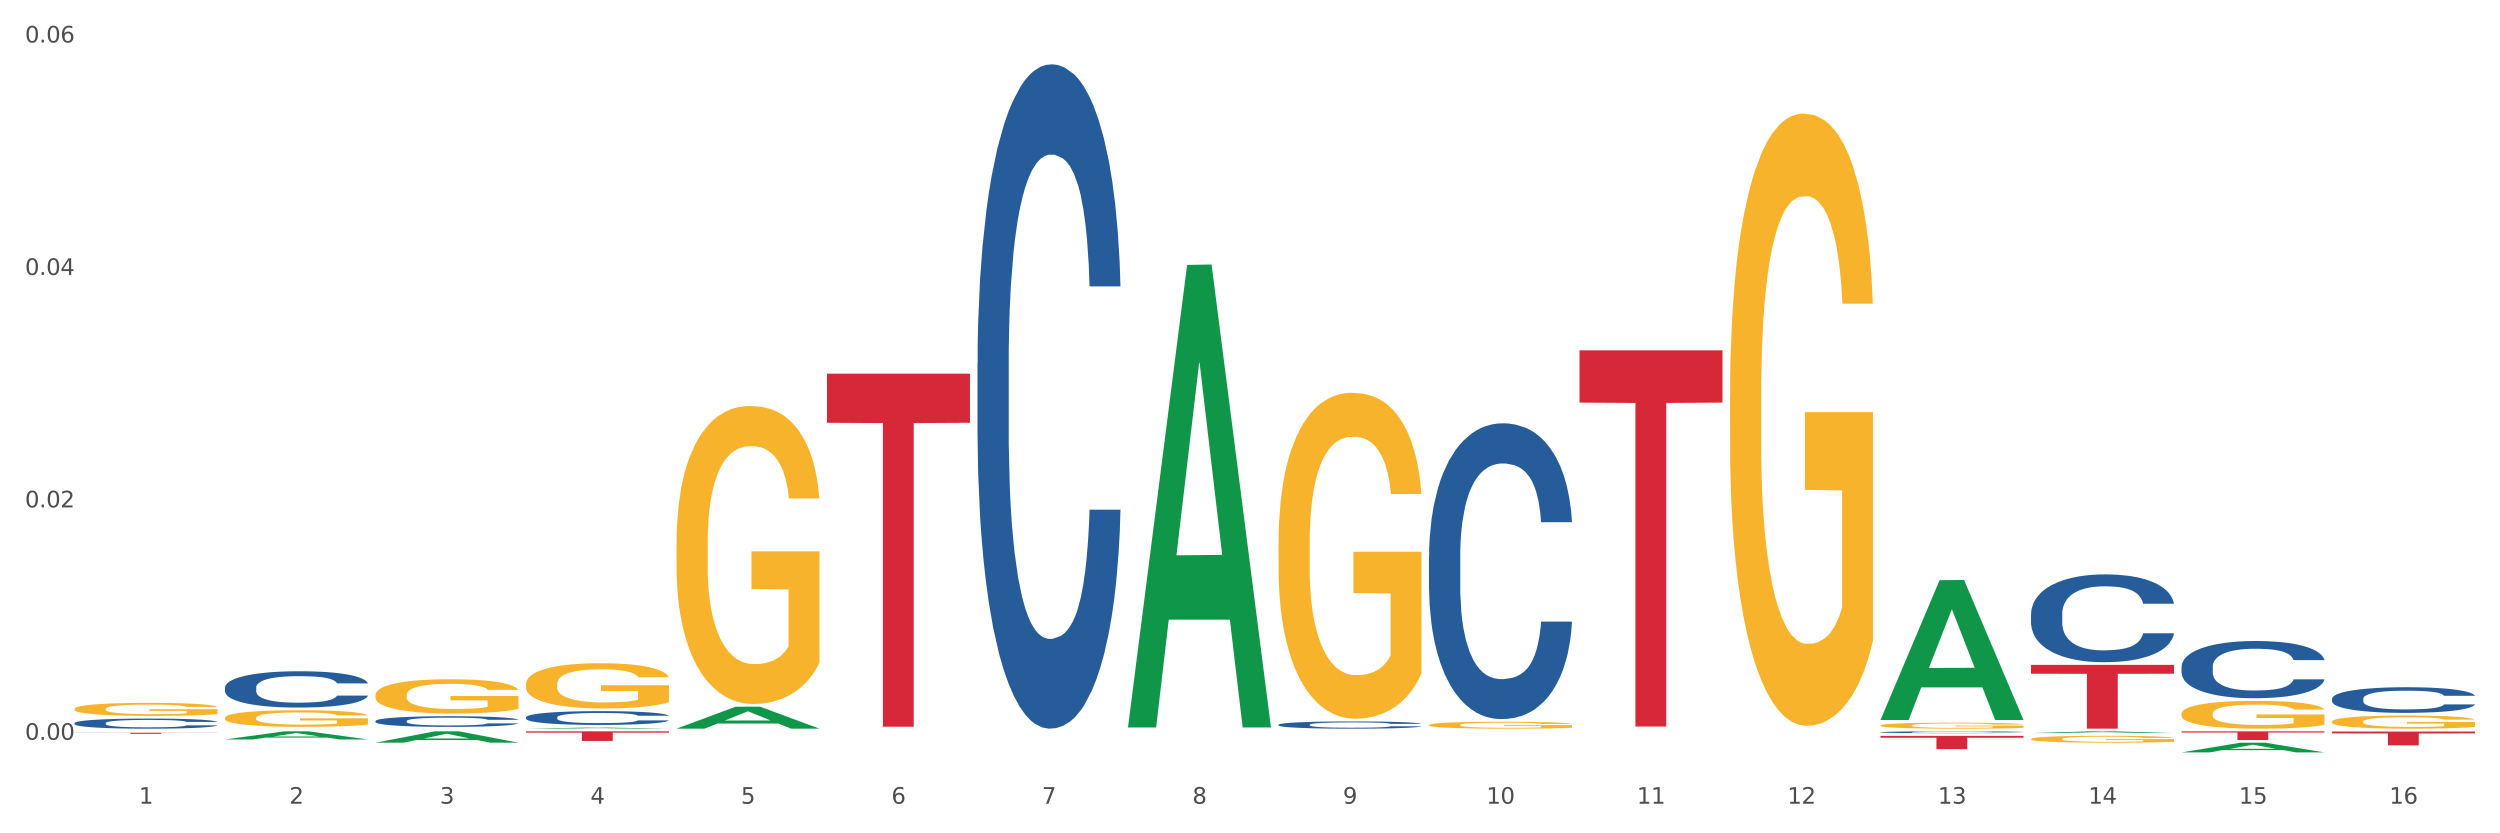 <?xml version="1.0" encoding="utf-8" standalone="no"?>
<!DOCTYPE svg PUBLIC "-//W3C//DTD SVG 1.1//EN"
  "http://www.w3.org/Graphics/SVG/1.1/DTD/svg11.dtd">
<svg xmlns:xlink="http://www.w3.org/1999/xlink" width="1080pt" height="360pt" viewBox="0 0 1080 360" xmlns="http://www.w3.org/2000/svg" version="1.1">
 <rect x="0" y="0" width="1080" height="360" fill="#333333" stroke="none"/>
 <defs>
  <style type="text/css">*{stroke-linejoin: round; stroke-linecap: butt}</style>
 </defs>
 <g id="figure_1">
  <g id="patch_1">
   <path d="M 0 360 
L 1080 360 
L 1080 0 
L 0 0 
z
" style="fill: #ffffff; stroke: #ffffff; stroke-linejoin: miter"/>
  </g>
  <g id="axes_1">
   <g id="matplotlib.axis_1">
    <g id="xtick_1">
     <g id="text_1">
      <!-- 1 -->
      <g style="fill: #4d4d4d" transform="translate(60.004 347.204) scale(0.096 -0.096)">
       <defs>
        <path id="DejaVuSans-31" d="M 794 531 
L 1825 531 
L 1825 4091 
L 703 3866 
L 703 4441 
L 1819 4666 
L 2450 4666 
L 2450 531 
L 3481 531 
L 3481 0 
L 794 0 
L 794 531 
z
" transform="scale(0.016)"/>
       </defs>
       <use xlink:href="#DejaVuSans-31"/>
      </g>
     </g>
    </g>
    <g id="xtick_2">
     <g id="text_2">
      <!-- 2 -->
      <g style="fill: #4d4d4d" transform="translate(125.021 347.204) scale(0.096 -0.096)">
       <defs>
        <path id="DejaVuSans-32" d="M 1228 531 
L 3431 531 
L 3431 0 
L 469 0 
L 469 531 
Q 828 903 1448 1529 
Q 2069 2156 2228 2338 
Q 2531 2678 2651 2914 
Q 2772 3150 2772 3378 
Q 2772 3750 2511 3984 
Q 2250 4219 1831 4219 
Q 1534 4219 1204 4116 
Q 875 4013 500 3803 
L 500 4441 
Q 881 4594 1212 4672 
Q 1544 4750 1819 4750 
Q 2544 4750 2975 4387 
Q 3406 4025 3406 3419 
Q 3406 3131 3298 2873 
Q 3191 2616 2906 2266 
Q 2828 2175 2409 1742 
Q 1991 1309 1228 531 
z
" transform="scale(0.016)"/>
       </defs>
       <use xlink:href="#DejaVuSans-32"/>
      </g>
     </g>
    </g>
    <g id="xtick_3">
     <g id="text_3">
      <!-- 3 -->
      <g style="fill: #4d4d4d" transform="translate(190.039 347.204) scale(0.096 -0.096)">
       <defs>
        <path id="DejaVuSans-33" d="M 2597 2516 
Q 3050 2419 3304 2112 
Q 3559 1806 3559 1356 
Q 3559 666 3084 287 
Q 2609 -91 1734 -91 
Q 1441 -91 1130 -33 
Q 819 25 488 141 
L 488 750 
Q 750 597 1062 519 
Q 1375 441 1716 441 
Q 2309 441 2620 675 
Q 2931 909 2931 1356 
Q 2931 1769 2642 2001 
Q 2353 2234 1838 2234 
L 1294 2234 
L 1294 2753 
L 1863 2753 
Q 2328 2753 2575 2939 
Q 2822 3125 2822 3475 
Q 2822 3834 2567 4026 
Q 2313 4219 1838 4219 
Q 1578 4219 1281 4162 
Q 984 4106 628 3988 
L 628 4550 
Q 988 4650 1302 4700 
Q 1616 4750 1894 4750 
Q 2613 4750 3031 4423 
Q 3450 4097 3450 3541 
Q 3450 3153 3228 2886 
Q 3006 2619 2597 2516 
z
" transform="scale(0.016)"/>
       </defs>
       <use xlink:href="#DejaVuSans-33"/>
      </g>
     </g>
    </g>
    <g id="xtick_4">
     <g id="text_4">
      <!-- 4 -->
      <g style="fill: #4d4d4d" transform="translate(255.056 347.204) scale(0.096 -0.096)">
       <defs>
        <path id="DejaVuSans-34" d="M 2419 4116 
L 825 1625 
L 2419 1625 
L 2419 4116 
z
M 2253 4666 
L 3047 4666 
L 3047 1625 
L 3713 1625 
L 3713 1100 
L 3047 1100 
L 3047 0 
L 2419 0 
L 2419 1100 
L 313 1100 
L 313 1709 
L 2253 4666 
z
" transform="scale(0.016)"/>
       </defs>
       <use xlink:href="#DejaVuSans-34"/>
      </g>
     </g>
    </g>
    <g id="xtick_5">
     <g id="text_5">
      <!-- 5 -->
      <g style="fill: #4d4d4d" transform="translate(320.073 347.204) scale(0.096 -0.096)">
       <defs>
        <path id="DejaVuSans-35" d="M 691 4666 
L 3169 4666 
L 3169 4134 
L 1269 4134 
L 1269 2991 
Q 1406 3038 1543 3061 
Q 1681 3084 1819 3084 
Q 2600 3084 3056 2656 
Q 3513 2228 3513 1497 
Q 3513 744 3044 326 
Q 2575 -91 1722 -91 
Q 1428 -91 1123 -41 
Q 819 9 494 109 
L 494 744 
Q 775 591 1075 516 
Q 1375 441 1709 441 
Q 2250 441 2565 725 
Q 2881 1009 2881 1497 
Q 2881 1984 2565 2268 
Q 2250 2553 1709 2553 
Q 1456 2553 1204 2497 
Q 953 2441 691 2322 
L 691 4666 
z
" transform="scale(0.016)"/>
       </defs>
       <use xlink:href="#DejaVuSans-35"/>
      </g>
     </g>
    </g>
    <g id="xtick_6">
     <g id="text_6">
      <!-- 6 -->
      <g style="fill: #4d4d4d" transform="translate(385.09 347.204) scale(0.096 -0.096)">
       <defs>
        <path id="DejaVuSans-36" d="M 2113 2584 
Q 1688 2584 1439 2293 
Q 1191 2003 1191 1497 
Q 1191 994 1439 701 
Q 1688 409 2113 409 
Q 2538 409 2786 701 
Q 3034 994 3034 1497 
Q 3034 2003 2786 2293 
Q 2538 2584 2113 2584 
z
M 3366 4563 
L 3366 3988 
Q 3128 4100 2886 4159 
Q 2644 4219 2406 4219 
Q 1781 4219 1451 3797 
Q 1122 3375 1075 2522 
Q 1259 2794 1537 2939 
Q 1816 3084 2150 3084 
Q 2853 3084 3261 2657 
Q 3669 2231 3669 1497 
Q 3669 778 3244 343 
Q 2819 -91 2113 -91 
Q 1303 -91 875 529 
Q 447 1150 447 2328 
Q 447 3434 972 4092 
Q 1497 4750 2381 4750 
Q 2619 4750 2861 4703 
Q 3103 4656 3366 4563 
z
" transform="scale(0.016)"/>
       </defs>
       <use xlink:href="#DejaVuSans-36"/>
      </g>
     </g>
    </g>
    <g id="xtick_7">
     <g id="text_7">
      <!-- 7 -->
      <g style="fill: #4d4d4d" transform="translate(450.108 347.204) scale(0.096 -0.096)">
       <defs>
        <path id="DejaVuSans-37" d="M 525 4666 
L 3525 4666 
L 3525 4397 
L 1831 0 
L 1172 0 
L 2766 4134 
L 525 4134 
L 525 4666 
z
" transform="scale(0.016)"/>
       </defs>
       <use xlink:href="#DejaVuSans-37"/>
      </g>
     </g>
    </g>
    <g id="xtick_8">
     <g id="text_8">
      <!-- 8 -->
      <g style="fill: #4d4d4d" transform="translate(515.125 347.204) scale(0.096 -0.096)">
       <defs>
        <path id="DejaVuSans-38" d="M 2034 2216 
Q 1584 2216 1326 1975 
Q 1069 1734 1069 1313 
Q 1069 891 1326 650 
Q 1584 409 2034 409 
Q 2484 409 2743 651 
Q 3003 894 3003 1313 
Q 3003 1734 2745 1975 
Q 2488 2216 2034 2216 
z
M 1403 2484 
Q 997 2584 770 2862 
Q 544 3141 544 3541 
Q 544 4100 942 4425 
Q 1341 4750 2034 4750 
Q 2731 4750 3128 4425 
Q 3525 4100 3525 3541 
Q 3525 3141 3298 2862 
Q 3072 2584 2669 2484 
Q 3125 2378 3379 2068 
Q 3634 1759 3634 1313 
Q 3634 634 3220 271 
Q 2806 -91 2034 -91 
Q 1263 -91 848 271 
Q 434 634 434 1313 
Q 434 1759 690 2068 
Q 947 2378 1403 2484 
z
M 1172 3481 
Q 1172 3119 1398 2916 
Q 1625 2713 2034 2713 
Q 2441 2713 2670 2916 
Q 2900 3119 2900 3481 
Q 2900 3844 2670 4047 
Q 2441 4250 2034 4250 
Q 1625 4250 1398 4047 
Q 1172 3844 1172 3481 
z
" transform="scale(0.016)"/>
       </defs>
       <use xlink:href="#DejaVuSans-38"/>
      </g>
     </g>
    </g>
    <g id="xtick_9">
     <g id="text_9">
      <!-- 9 -->
      <g style="fill: #4d4d4d" transform="translate(580.142 347.204) scale(0.096 -0.096)">
       <defs>
        <path id="DejaVuSans-39" d="M 703 97 
L 703 672 
Q 941 559 1184 500 
Q 1428 441 1663 441 
Q 2288 441 2617 861 
Q 2947 1281 2994 2138 
Q 2813 1869 2534 1725 
Q 2256 1581 1919 1581 
Q 1219 1581 811 2004 
Q 403 2428 403 3163 
Q 403 3881 828 4315 
Q 1253 4750 1959 4750 
Q 2769 4750 3195 4129 
Q 3622 3509 3622 2328 
Q 3622 1225 3098 567 
Q 2575 -91 1691 -91 
Q 1453 -91 1209 -44 
Q 966 3 703 97 
z
M 1959 2075 
Q 2384 2075 2632 2365 
Q 2881 2656 2881 3163 
Q 2881 3666 2632 3958 
Q 2384 4250 1959 4250 
Q 1534 4250 1286 3958 
Q 1038 3666 1038 3163 
Q 1038 2656 1286 2365 
Q 1534 2075 1959 2075 
z
" transform="scale(0.016)"/>
       </defs>
       <use xlink:href="#DejaVuSans-39"/>
      </g>
     </g>
    </g>
    <g id="xtick_10">
     <g id="text_10">
      <!-- 10 -->
      <g style="fill: #4d4d4d" transform="translate(642.105 347.204) scale(0.096 -0.096)">
       <defs>
        <path id="DejaVuSans-30" d="M 2034 4250 
Q 1547 4250 1301 3770 
Q 1056 3291 1056 2328 
Q 1056 1369 1301 889 
Q 1547 409 2034 409 
Q 2525 409 2770 889 
Q 3016 1369 3016 2328 
Q 3016 3291 2770 3770 
Q 2525 4250 2034 4250 
z
M 2034 4750 
Q 2819 4750 3233 4129 
Q 3647 3509 3647 2328 
Q 3647 1150 3233 529 
Q 2819 -91 2034 -91 
Q 1250 -91 836 529 
Q 422 1150 422 2328 
Q 422 3509 836 4129 
Q 1250 4750 2034 4750 
z
" transform="scale(0.016)"/>
       </defs>
       <use xlink:href="#DejaVuSans-31"/>
       <use xlink:href="#DejaVuSans-30" transform="translate(63.623 0)"/>
      </g>
     </g>
    </g>
    <g id="xtick_11">
     <g id="text_11">
      <!-- 11 -->
      <g style="fill: #4d4d4d" transform="translate(707.123 347.204) scale(0.096 -0.096)">
       <use xlink:href="#DejaVuSans-31"/>
       <use xlink:href="#DejaVuSans-31" transform="translate(63.623 0)"/>
      </g>
     </g>
    </g>
    <g id="xtick_12">
     <g id="text_12">
      <!-- 12 -->
      <g style="fill: #4d4d4d" transform="translate(772.14 347.204) scale(0.096 -0.096)">
       <use xlink:href="#DejaVuSans-31"/>
       <use xlink:href="#DejaVuSans-32" transform="translate(63.623 0)"/>
      </g>
     </g>
    </g>
    <g id="xtick_13">
     <g id="text_13">
      <!-- 13 -->
      <g style="fill: #4d4d4d" transform="translate(837.157 347.204) scale(0.096 -0.096)">
       <use xlink:href="#DejaVuSans-31"/>
       <use xlink:href="#DejaVuSans-33" transform="translate(63.623 0)"/>
      </g>
     </g>
    </g>
    <g id="xtick_14">
     <g id="text_14">
      <!-- 14 -->
      <g style="fill: #4d4d4d" transform="translate(902.174 347.204) scale(0.096 -0.096)">
       <use xlink:href="#DejaVuSans-31"/>
       <use xlink:href="#DejaVuSans-34" transform="translate(63.623 0)"/>
      </g>
     </g>
    </g>
    <g id="xtick_15">
     <g id="text_15">
      <!-- 15 -->
      <g style="fill: #4d4d4d" transform="translate(967.192 347.204) scale(0.096 -0.096)">
       <use xlink:href="#DejaVuSans-31"/>
       <use xlink:href="#DejaVuSans-35" transform="translate(63.623 0)"/>
      </g>
     </g>
    </g>
    <g id="xtick_16">
     <g id="text_16">
      <!-- 16 -->
      <g style="fill: #4d4d4d" transform="translate(1032.209 347.204) scale(0.096 -0.096)">
       <use xlink:href="#DejaVuSans-31"/>
       <use xlink:href="#DejaVuSans-36" transform="translate(63.623 0)"/>
      </g>
     </g>
    </g>
    <g id="xtick_17"/>
    <g id="xtick_18"/>
    <g id="xtick_19"/>
    <g id="xtick_20"/>
    <g id="xtick_21"/>
    <g id="xtick_22"/>
    <g id="xtick_23"/>
    <g id="xtick_24"/>
    <g id="xtick_25"/>
    <g id="xtick_26"/>
    <g id="xtick_27"/>
    <g id="xtick_28"/>
    <g id="xtick_29"/>
    <g id="xtick_30"/>
    <g id="xtick_31"/>
   </g>
   <g id="matplotlib.axis_2">
    <g id="ytick_1">
     <g id="text_17">
      <!-- 0.00 -->
      <g style="fill: #4d4d4d" transform="translate(10.8 319.592) scale(0.096 -0.096)">
       <defs>
        <path id="DejaVuSans-2e" d="M 684 794 
L 1344 794 
L 1344 0 
L 684 0 
L 684 794 
z
" transform="scale(0.016)"/>
       </defs>
       <use xlink:href="#DejaVuSans-30"/>
       <use xlink:href="#DejaVuSans-2e" transform="translate(63.623 0)"/>
       <use xlink:href="#DejaVuSans-30" transform="translate(95.41 0)"/>
       <use xlink:href="#DejaVuSans-30" transform="translate(159.033 0)"/>
      </g>
     </g>
    </g>
    <g id="ytick_2">
     <g id="text_18">
      <!-- 0.02 -->
      <g style="fill: #4d4d4d" transform="translate(10.8 219.185) scale(0.096 -0.096)">
       <use xlink:href="#DejaVuSans-30"/>
       <use xlink:href="#DejaVuSans-2e" transform="translate(63.623 0)"/>
       <use xlink:href="#DejaVuSans-30" transform="translate(95.41 0)"/>
       <use xlink:href="#DejaVuSans-32" transform="translate(159.033 0)"/>
      </g>
     </g>
    </g>
    <g id="ytick_3">
     <g id="text_19">
      <!-- 0.04 -->
      <g style="fill: #4d4d4d" transform="translate(10.8 118.777) scale(0.096 -0.096)">
       <use xlink:href="#DejaVuSans-30"/>
       <use xlink:href="#DejaVuSans-2e" transform="translate(63.623 0)"/>
       <use xlink:href="#DejaVuSans-30" transform="translate(95.41 0)"/>
       <use xlink:href="#DejaVuSans-34" transform="translate(159.033 0)"/>
      </g>
     </g>
    </g>
    <g id="ytick_4">
     <g id="text_20">
      <!-- 0.06 -->
      <g style="fill: #4d4d4d" transform="translate(10.8 18.369) scale(0.096 -0.096)">
       <use xlink:href="#DejaVuSans-30"/>
       <use xlink:href="#DejaVuSans-2e" transform="translate(63.623 0)"/>
       <use xlink:href="#DejaVuSans-30" transform="translate(95.41 0)"/>
       <use xlink:href="#DejaVuSans-36" transform="translate(159.033 0)"/>
      </g>
     </g>
    </g>
    <g id="ytick_5"/>
    <g id="ytick_6"/>
    <g id="ytick_7"/>
   </g>
   <g id="PolyCollection_1">
    <path d="M 942.416 325.038 
L 942.48 325.034 
L 967.951 320.83 
L 978.521 320.826 
L 1004.183 325.046 
L 991.957 325.046 
L 986.417 324.063 
L 960.118 324.063 
L 959.927 324.079 
L 954.579 325.046 
L 942.416 325.046 
L 942.416 325.038 
L 963.43 323.477 
L 983.106 323.473 
L 973.363 321.725 
L 973.236 321.717 
L 973.109 321.729 
L 963.366 323.473 
L 963.43 323.477 
L 942.416 325.038 
z
" clip-path="url(#p21e3518aae)" style="fill: #109648"/>
    <path d="M 877.399 316.698 
L 877.463 316.697 
L 902.933 315.946 
L 913.504 315.945 
L 939.166 316.699 
L 926.94 316.699 
L 921.4 316.524 
L 895.101 316.524 
L 894.91 316.527 
L 889.561 316.699 
L 877.399 316.699 
L 877.399 316.698 
L 898.412 316.419 
L 918.089 316.418 
L 908.346 316.106 
L 908.219 316.104 
L 908.091 316.107 
L 898.349 316.418 
L 898.412 316.419 
L 877.399 316.698 
z
" clip-path="url(#p21e3518aae)" style="fill: #109648"/>
    <path d="M 812.382 310.925 
L 812.446 310.868 
L 837.916 250.614 
L 848.487 250.558 
L 874.148 311.039 
L 861.922 311.039 
L 856.382 296.955 
L 830.084 296.955 
L 829.893 297.182 
L 824.544 311.039 
L 812.382 311.039 
L 812.382 310.925 
L 833.395 288.55 
L 853.071 288.493 
L 843.329 263.449 
L 843.201 263.335 
L 843.074 263.506 
L 833.332 288.493 
L 833.395 288.55 
L 812.382 310.925 
z
" clip-path="url(#p21e3518aae)" style="fill: #109648"/>
    <path d="M 487.296 313.89 
L 487.359 313.702 
L 512.83 114.446 
L 523.4 114.258 
L 549.062 314.265 
L 536.836 314.265 
L 531.296 267.691 
L 504.998 267.691 
L 504.807 268.442 
L 499.458 314.265 
L 487.296 314.265 
L 487.296 313.89 
L 508.309 239.896 
L 527.985 239.709 
L 518.243 156.889 
L 518.115 156.513 
L 517.988 157.077 
L 508.245 239.709 
L 508.309 239.896 
L 487.296 313.89 
z
" clip-path="url(#p21e3518aae)" style="fill: #109648"/>
    <path d="M 292.244 314.775 
L 292.308 314.766 
L 317.778 305.298 
L 328.349 305.289 
L 354.01 314.792 
L 341.784 314.792 
L 336.245 312.579 
L 309.946 312.579 
L 309.755 312.615 
L 304.406 314.792 
L 292.244 314.792 
L 292.244 314.775 
L 313.257 311.259 
L 332.933 311.25 
L 323.191 307.315 
L 323.063 307.297 
L 322.936 307.324 
L 313.194 311.25 
L 313.257 311.259 
L 292.244 314.775 
z
" clip-path="url(#p21e3518aae)" style="fill: #109648"/>
    <path d="M 227.227 314.792 
L 227.29 314.791 
L 252.761 314.321 
L 263.331 314.321 
L 288.993 314.792 
L 276.767 314.792 
L 271.227 314.683 
L 244.929 314.683 
L 244.738 314.684 
L 239.389 314.792 
L 227.227 314.792 
L 227.227 314.792 
L 248.24 314.617 
L 267.916 314.617 
L 258.174 314.421 
L 258.046 314.42 
L 257.919 314.422 
L 248.176 314.617 
L 248.24 314.617 
L 227.227 314.792 
z
" clip-path="url(#p21e3518aae)" style="fill: #109648"/>
    <path d="M 162.209 320.827 
L 162.273 320.823 
L 187.744 315.95 
L 198.314 315.945 
L 223.976 320.836 
L 211.75 320.836 
L 206.21 319.697 
L 179.912 319.697 
L 179.721 319.716 
L 174.372 320.836 
L 162.209 320.836 
L 162.209 320.827 
L 183.223 319.018 
L 202.899 319.013 
L 193.156 316.988 
L 193.029 316.978 
L 192.902 316.992 
L 183.159 319.013 
L 183.223 319.018 
L 162.209 320.827 
z
" clip-path="url(#p21e3518aae)" style="fill: #109648"/>
    <path d="M 97.192 319.444 
L 97.256 319.441 
L 122.727 315.948 
L 133.297 315.945 
L 158.959 319.451 
L 146.733 319.451 
L 141.193 318.635 
L 114.894 318.635 
L 114.703 318.648 
L 109.354 319.451 
L 97.192 319.451 
L 97.192 319.444 
L 118.206 318.147 
L 137.882 318.144 
L 128.139 316.692 
L 128.012 316.686 
L 127.884 316.696 
L 118.142 318.144 
L 118.206 318.147 
L 97.192 319.444 
z
" clip-path="url(#p21e3518aae)" style="fill: #109648"/>
    <path d="M 32.175 312.384 
L 32.248 312.38 
L 32.248 312.268 
L 32.467 312.116 
L 33.27 311.837 
L 34.292 311.625 
L 36.045 311.377 
L 36.994 311.273 
L 38.235 311.157 
L 40.79 310.97 
L 43.711 310.81 
L 45.755 310.722 
L 47.288 310.666 
L 50.72 310.566 
L 52.691 310.522 
L 54.735 310.486 
L 56.487 310.462 
L 59.408 310.434 
L 61.744 310.422 
L 64.445 310.418 
L 66.709 310.422 
L 69.702 310.438 
L 74.083 310.486 
L 75.762 310.514 
L 78.025 310.562 
L 80.362 310.626 
L 82.26 310.69 
L 84.45 310.782 
L 86.713 310.902 
L 88.904 311.054 
L 90.437 311.193 
L 91.678 311.341 
L 92.773 311.521 
L 93.576 311.717 
L 93.941 311.88 
L 80.581 311.88 
L 80.216 311.733 
L 79.485 311.573 
L 78.755 311.465 
L 77.952 311.377 
L 76.711 311.277 
L 75.616 311.213 
L 73.791 311.137 
L 72.111 311.09 
L 70.724 311.062 
L 69.045 311.038 
L 65.468 311.014 
L 62.912 311.014 
L 61.306 311.022 
L 59.335 311.042 
L 57.655 311.07 
L 55.684 311.117 
L 54.151 311.169 
L 52.618 311.237 
L 51.742 311.285 
L 50.427 311.373 
L 49.551 311.445 
L 48.383 311.569 
L 47.726 311.657 
L 46.558 311.884 
L 46.047 312.052 
L 45.828 312.168 
L 45.682 312.296 
L 45.682 312.919 
L 46.12 313.199 
L 46.485 313.318 
L 47.069 313.454 
L 48.164 313.63 
L 49.77 313.802 
L 51.45 313.926 
L 52.837 314.002 
L 54.151 314.057 
L 55.465 314.101 
L 57.071 314.141 
L 58.386 314.165 
L 60.357 314.189 
L 62.693 314.201 
L 64.518 314.201 
L 68.242 314.181 
L 69.921 314.161 
L 71.527 314.133 
L 73.28 314.089 
L 74.667 314.042 
L 75.47 314.006 
L 76.784 313.93 
L 77.806 313.85 
L 78.682 313.758 
L 79.266 313.678 
L 79.923 313.558 
L 80.435 313.422 
L 80.581 313.35 
L 93.941 313.35 
L 93.649 313.494 
L 93.138 313.634 
L 92.116 313.822 
L 91.313 313.93 
L 90.072 314.061 
L 88.758 314.173 
L 86.932 314.297 
L 85.253 314.389 
L 83.501 314.469 
L 81.603 314.541 
L 78.171 314.641 
L 76.93 314.669 
L 74.302 314.717 
L 72.257 314.745 
L 69.264 314.773 
L 66.198 314.788 
L 62.985 314.792 
L 60.138 314.784 
L 56.998 314.761 
L 55.027 314.737 
L 52.837 314.701 
L 50.281 314.645 
L 47.872 314.577 
L 45.609 314.497 
L 43.492 314.405 
L 41.52 314.301 
L 38.965 314.129 
L 37.067 313.962 
L 35.679 313.806 
L 34.73 313.674 
L 33.781 313.506 
L 33.27 313.39 
L 32.467 313.111 
L 32.175 312.851 
L 32.175 312.384 
z
" clip-path="url(#p21e3518aae)" style="fill: #255c99"/>
    <path d="M 97.192 297.027 
L 97.265 297.013 
L 97.265 296.611 
L 97.484 296.067 
L 98.287 295.064 
L 99.31 294.304 
L 101.062 293.416 
L 102.011 293.043 
L 103.252 292.627 
L 105.807 291.954 
L 108.728 291.381 
L 110.772 291.065 
L 112.305 290.865 
L 115.737 290.506 
L 117.708 290.349 
L 119.752 290.22 
L 121.505 290.134 
L 124.425 290.034 
L 126.761 289.991 
L 129.463 289.976 
L 131.726 289.991 
L 134.719 290.048 
L 139.1 290.22 
L 140.779 290.32 
L 143.042 290.492 
L 145.379 290.721 
L 147.277 290.951 
L 149.467 291.28 
L 151.731 291.71 
L 153.921 292.255 
L 155.454 292.756 
L 156.695 293.287 
L 157.79 293.931 
L 158.594 294.634 
L 158.959 295.221 
L 145.598 295.221 
L 145.233 294.691 
L 144.503 294.118 
L 143.773 293.731 
L 142.969 293.416 
L 141.728 293.057 
L 140.633 292.828 
L 138.808 292.556 
L 137.129 292.384 
L 135.741 292.283 
L 134.062 292.197 
L 130.485 292.112 
L 127.929 292.112 
L 126.323 292.14 
L 124.352 292.212 
L 122.673 292.312 
L 120.701 292.484 
L 119.168 292.67 
L 117.635 292.914 
L 116.759 293.086 
L 115.445 293.401 
L 114.569 293.659 
L 113.4 294.103 
L 112.743 294.419 
L 111.575 295.236 
L 111.064 295.837 
L 110.845 296.253 
L 110.699 296.712 
L 110.699 298.947 
L 111.137 299.95 
L 111.502 300.38 
L 112.086 300.867 
L 113.181 301.498 
L 114.788 302.114 
L 116.467 302.558 
L 117.854 302.831 
L 119.168 303.031 
L 120.482 303.189 
L 122.089 303.332 
L 123.403 303.418 
L 125.374 303.504 
L 127.71 303.547 
L 129.536 303.547 
L 133.259 303.476 
L 134.938 303.404 
L 136.545 303.304 
L 138.297 303.146 
L 139.684 302.974 
L 140.487 302.845 
L 141.801 302.573 
L 142.823 302.286 
L 143.7 301.957 
L 144.284 301.67 
L 144.941 301.24 
L 145.452 300.753 
L 145.598 300.495 
L 158.959 300.495 
L 158.667 301.011 
L 158.156 301.512 
L 157.133 302.186 
L 156.33 302.573 
L 155.089 303.046 
L 153.775 303.447 
L 151.95 303.891 
L 150.27 304.221 
L 148.518 304.507 
L 146.62 304.765 
L 143.188 305.124 
L 141.947 305.224 
L 139.319 305.396 
L 137.275 305.496 
L 134.281 305.596 
L 131.215 305.654 
L 128.002 305.668 
L 125.155 305.639 
L 122.016 305.553 
L 120.044 305.467 
L 117.854 305.339 
L 115.299 305.138 
L 112.889 304.894 
L 110.626 304.608 
L 108.509 304.278 
L 106.538 303.905 
L 103.982 303.289 
L 102.084 302.687 
L 100.697 302.128 
L 99.748 301.656 
L 98.798 301.054 
L 98.287 300.638 
L 97.484 299.635 
L 97.192 298.704 
L 97.192 297.027 
z
" clip-path="url(#p21e3518aae)" style="fill: #255c99"/>
    <path d="M 162.209 311.477 
L 162.282 311.473 
L 162.282 311.355 
L 162.502 311.195 
L 163.305 310.901 
L 164.327 310.678 
L 166.079 310.417 
L 167.028 310.307 
L 168.269 310.185 
L 170.825 309.988 
L 173.745 309.819 
L 175.789 309.727 
L 177.323 309.668 
L 180.754 309.563 
L 182.725 309.516 
L 184.77 309.479 
L 186.522 309.453 
L 189.442 309.424 
L 191.778 309.411 
L 194.48 309.407 
L 196.743 309.411 
L 199.737 309.428 
L 204.117 309.479 
L 205.796 309.508 
L 208.06 309.558 
L 210.396 309.626 
L 212.294 309.693 
L 214.485 309.79 
L 216.748 309.916 
L 218.938 310.076 
L 220.471 310.223 
L 221.713 310.379 
L 222.808 310.568 
L 223.611 310.774 
L 223.976 310.947 
L 210.615 310.947 
L 210.25 310.791 
L 209.52 310.623 
L 208.79 310.509 
L 207.987 310.417 
L 206.746 310.312 
L 205.65 310.244 
L 203.825 310.164 
L 202.146 310.114 
L 200.759 310.084 
L 199.079 310.059 
L 195.502 310.034 
L 192.947 310.034 
L 191.34 310.042 
L 189.369 310.063 
L 187.69 310.093 
L 185.719 310.143 
L 184.185 310.198 
L 182.652 310.27 
L 181.776 310.32 
L 180.462 310.413 
L 179.586 310.488 
L 178.418 310.619 
L 177.761 310.711 
L 176.592 310.951 
L 176.081 311.128 
L 175.862 311.25 
L 175.716 311.385 
L 175.716 312.041 
L 176.154 312.336 
L 176.519 312.462 
L 177.104 312.605 
L 178.199 312.79 
L 179.805 312.971 
L 181.484 313.101 
L 182.871 313.181 
L 184.185 313.24 
L 185.5 313.286 
L 187.106 313.329 
L 188.42 313.354 
L 190.391 313.379 
L 192.728 313.392 
L 194.553 313.392 
L 198.276 313.371 
L 199.956 313.35 
L 201.562 313.32 
L 203.314 313.274 
L 204.701 313.223 
L 205.504 313.185 
L 206.819 313.106 
L 207.841 313.021 
L 208.717 312.925 
L 209.301 312.84 
L 209.958 312.714 
L 210.469 312.571 
L 210.615 312.495 
L 223.976 312.495 
L 223.684 312.647 
L 223.173 312.794 
L 222.151 312.992 
L 221.348 313.106 
L 220.106 313.244 
L 218.792 313.362 
L 216.967 313.493 
L 215.288 313.589 
L 213.535 313.674 
L 211.637 313.749 
L 208.206 313.854 
L 206.965 313.884 
L 204.336 313.934 
L 202.292 313.964 
L 199.299 313.993 
L 196.232 314.01 
L 193.02 314.014 
L 190.172 314.006 
L 187.033 313.981 
L 185.062 313.955 
L 182.871 313.918 
L 180.316 313.859 
L 177.907 313.787 
L 175.643 313.703 
L 173.526 313.606 
L 171.555 313.497 
L 168.999 313.316 
L 167.101 313.139 
L 165.714 312.975 
L 164.765 312.836 
L 163.816 312.659 
L 163.305 312.537 
L 162.502 312.243 
L 162.209 311.969 
L 162.209 311.477 
z
" clip-path="url(#p21e3518aae)" style="fill: #255c99"/>
    <path d="M 227.227 309.887 
L 227.3 309.881 
L 227.3 309.729 
L 227.519 309.522 
L 228.322 309.141 
L 229.344 308.853 
L 231.096 308.515 
L 232.045 308.374 
L 233.287 308.216 
L 235.842 307.96 
L 238.762 307.743 
L 240.807 307.623 
L 242.34 307.547 
L 245.771 307.411 
L 247.743 307.351 
L 249.787 307.302 
L 251.539 307.269 
L 254.459 307.231 
L 256.796 307.215 
L 259.497 307.209 
L 261.76 307.215 
L 264.754 307.236 
L 269.134 307.302 
L 270.814 307.34 
L 273.077 307.405 
L 275.413 307.492 
L 277.312 307.579 
L 279.502 307.704 
L 281.765 307.868 
L 283.955 308.074 
L 285.489 308.265 
L 286.73 308.466 
L 287.825 308.711 
L 288.628 308.978 
L 288.993 309.201 
L 275.632 309.201 
L 275.267 309 
L 274.537 308.782 
L 273.807 308.635 
L 273.004 308.515 
L 271.763 308.379 
L 270.668 308.292 
L 268.842 308.189 
L 267.163 308.123 
L 265.776 308.085 
L 264.097 308.053 
L 260.519 308.02 
L 257.964 308.02 
L 256.358 308.031 
L 254.386 308.058 
L 252.707 308.096 
L 250.736 308.162 
L 249.203 308.232 
L 247.669 308.325 
L 246.793 308.39 
L 245.479 308.51 
L 244.603 308.608 
L 243.435 308.776 
L 242.778 308.896 
L 241.61 309.206 
L 241.099 309.435 
L 240.88 309.593 
L 240.734 309.767 
L 240.734 310.616 
L 241.172 310.997 
L 241.537 311.16 
L 242.121 311.345 
L 243.216 311.584 
L 244.822 311.818 
L 246.501 311.987 
L 247.889 312.09 
L 249.203 312.167 
L 250.517 312.227 
L 252.123 312.281 
L 253.437 312.314 
L 255.409 312.346 
L 257.745 312.363 
L 259.57 312.363 
L 263.294 312.335 
L 264.973 312.308 
L 266.579 312.27 
L 268.331 312.21 
L 269.718 312.145 
L 270.522 312.096 
L 271.836 311.993 
L 272.858 311.884 
L 273.734 311.759 
L 274.318 311.65 
L 274.975 311.486 
L 275.486 311.301 
L 275.632 311.203 
L 288.993 311.203 
L 288.701 311.399 
L 288.19 311.59 
L 287.168 311.846 
L 286.365 311.993 
L 285.124 312.172 
L 283.809 312.324 
L 281.984 312.493 
L 280.305 312.618 
L 278.553 312.727 
L 276.654 312.825 
L 273.223 312.961 
L 271.982 312.999 
L 269.353 313.065 
L 267.309 313.103 
L 264.316 313.141 
L 261.249 313.163 
L 258.037 313.168 
L 255.19 313.157 
L 252.05 313.124 
L 250.079 313.092 
L 247.889 313.043 
L 245.333 312.967 
L 242.924 312.874 
L 240.661 312.765 
L 238.543 312.64 
L 236.572 312.499 
L 234.017 312.265 
L 232.118 312.036 
L 230.731 311.824 
L 229.782 311.644 
L 228.833 311.416 
L 228.322 311.258 
L 227.519 310.877 
L 227.227 310.523 
L 227.227 309.887 
z
" clip-path="url(#p21e3518aae)" style="fill: #255c99"/>
    <path d="M 812.382 316.304 
L 812.455 316.303 
L 812.455 316.283 
L 812.674 316.255 
L 813.477 316.204 
L 814.499 316.165 
L 816.251 316.12 
L 817.201 316.101 
L 818.442 316.08 
L 820.997 316.046 
L 823.917 316.017 
L 825.962 316.001 
L 827.495 315.99 
L 830.926 315.972 
L 832.898 315.964 
L 834.942 315.958 
L 836.694 315.953 
L 839.615 315.948 
L 841.951 315.946 
L 844.652 315.945 
L 846.916 315.946 
L 849.909 315.949 
L 854.29 315.958 
L 855.969 315.963 
L 858.232 315.971 
L 860.568 315.983 
L 862.467 315.995 
L 864.657 316.011 
L 866.92 316.033 
L 869.111 316.061 
L 870.644 316.087 
L 871.885 316.113 
L 872.98 316.146 
L 873.783 316.182 
L 874.148 316.212 
L 860.787 316.212 
L 860.422 316.185 
L 859.692 316.156 
L 858.962 316.136 
L 858.159 316.12 
L 856.918 316.102 
L 855.823 316.09 
L 853.998 316.076 
L 852.318 316.068 
L 850.931 316.062 
L 849.252 316.058 
L 845.674 316.054 
L 843.119 316.054 
L 841.513 316.055 
L 839.542 316.059 
L 837.862 316.064 
L 835.891 316.073 
L 834.358 316.082 
L 832.825 316.095 
L 831.949 316.103 
L 830.634 316.119 
L 829.758 316.132 
L 828.59 316.155 
L 827.933 316.171 
L 826.765 316.213 
L 826.254 316.243 
L 826.035 316.264 
L 825.889 316.288 
L 825.889 316.401 
L 826.327 316.452 
L 826.692 316.474 
L 827.276 316.499 
L 828.371 316.531 
L 829.977 316.562 
L 831.657 316.585 
L 833.044 316.599 
L 834.358 316.609 
L 835.672 316.617 
L 837.278 316.624 
L 838.592 316.629 
L 840.564 316.633 
L 842.9 316.635 
L 844.725 316.635 
L 848.449 316.632 
L 850.128 316.628 
L 851.734 316.623 
L 853.486 316.615 
L 854.874 316.606 
L 855.677 316.6 
L 856.991 316.586 
L 858.013 316.571 
L 858.889 316.554 
L 859.473 316.54 
L 860.13 316.518 
L 860.641 316.493 
L 860.787 316.48 
L 874.148 316.48 
L 873.856 316.506 
L 873.345 316.532 
L 872.323 316.566 
L 871.52 316.586 
L 870.279 316.61 
L 868.965 316.63 
L 867.139 316.653 
L 865.46 316.67 
L 863.708 316.684 
L 861.81 316.697 
L 858.378 316.716 
L 857.137 316.721 
L 854.509 316.729 
L 852.464 316.734 
L 849.471 316.74 
L 846.405 316.742 
L 843.192 316.743 
L 840.345 316.742 
L 837.205 316.737 
L 835.234 316.733 
L 833.044 316.726 
L 830.488 316.716 
L 828.079 316.704 
L 825.816 316.689 
L 823.698 316.673 
L 821.727 316.654 
L 819.172 316.622 
L 817.274 316.592 
L 815.886 316.563 
L 814.937 316.539 
L 813.988 316.509 
L 813.477 316.487 
L 812.674 316.436 
L 812.382 316.389 
L 812.382 316.304 
z
" clip-path="url(#p21e3518aae)" style="fill: #255c99"/>
    <path d="M 617.33 240.283 
L 617.403 240.167 
L 617.403 236.899 
L 617.622 232.464 
L 618.425 224.296 
L 619.447 218.111 
L 621.2 210.875 
L 622.149 207.841 
L 623.39 204.457 
L 625.945 198.972 
L 628.866 194.304 
L 630.91 191.737 
L 632.443 190.103 
L 635.875 187.185 
L 637.846 185.902 
L 639.89 184.851 
L 641.642 184.151 
L 644.563 183.334 
L 646.899 182.984 
L 649.601 182.868 
L 651.864 182.984 
L 654.857 183.451 
L 659.238 184.851 
L 660.917 185.668 
L 663.18 187.069 
L 665.517 188.936 
L 667.415 190.803 
L 669.605 193.487 
L 671.869 196.988 
L 674.059 201.423 
L 675.592 205.507 
L 676.833 209.825 
L 677.928 215.076 
L 678.732 220.795 
L 679.097 225.579 
L 665.736 225.579 
L 665.371 221.261 
L 664.641 216.593 
L 663.91 213.443 
L 663.107 210.875 
L 661.866 207.958 
L 660.771 206.091 
L 658.946 203.873 
L 657.267 202.473 
L 655.879 201.656 
L 654.2 200.956 
L 650.623 200.256 
L 648.067 200.256 
L 646.461 200.489 
L 644.49 201.073 
L 642.811 201.889 
L 640.839 203.29 
L 639.306 204.807 
L 637.773 206.791 
L 636.897 208.191 
L 635.583 210.759 
L 634.707 212.859 
L 633.538 216.477 
L 632.881 219.044 
L 631.713 225.696 
L 631.202 230.597 
L 630.983 233.982 
L 630.837 237.716 
L 630.837 255.921 
L 631.275 264.09 
L 631.64 267.591 
L 632.224 271.558 
L 633.319 276.693 
L 634.926 281.711 
L 636.605 285.329 
L 637.992 287.546 
L 639.306 289.18 
L 640.62 290.464 
L 642.227 291.631 
L 643.541 292.331 
L 645.512 293.031 
L 647.848 293.381 
L 649.674 293.381 
L 653.397 292.798 
L 655.076 292.214 
L 656.683 291.397 
L 658.435 290.114 
L 659.822 288.713 
L 660.625 287.663 
L 661.939 285.446 
L 662.961 283.112 
L 663.837 280.428 
L 664.422 278.094 
L 665.079 274.593 
L 665.59 270.625 
L 665.736 268.524 
L 679.097 268.524 
L 678.805 272.725 
L 678.293 276.81 
L 677.271 282.295 
L 676.468 285.446 
L 675.227 289.297 
L 673.913 292.564 
L 672.088 296.182 
L 670.408 298.866 
L 668.656 301.2 
L 666.758 303.301 
L 663.326 306.218 
L 662.085 307.035 
L 659.457 308.435 
L 657.413 309.252 
L 654.419 310.069 
L 651.353 310.536 
L 648.14 310.653 
L 645.293 310.419 
L 642.154 309.719 
L 640.182 309.019 
L 637.992 307.968 
L 635.437 306.335 
L 633.027 304.351 
L 630.764 302.017 
L 628.647 299.333 
L 626.675 296.299 
L 624.12 291.281 
L 622.222 286.379 
L 620.835 281.828 
L 619.886 277.977 
L 618.936 273.076 
L 618.425 269.691 
L 617.622 261.522 
L 617.33 253.937 
L 617.33 240.283 
z
" clip-path="url(#p21e3518aae)" style="fill: #255c99"/>
    <path d="M 552.313 313.068 
L 552.386 313.065 
L 552.386 312.985 
L 552.605 312.877 
L 553.408 312.676 
L 554.43 312.525 
L 556.182 312.348 
L 557.132 312.273 
L 558.373 312.19 
L 560.928 312.056 
L 563.848 311.942 
L 565.893 311.879 
L 567.426 311.839 
L 570.857 311.767 
L 572.829 311.736 
L 574.873 311.71 
L 576.625 311.693 
L 579.546 311.673 
L 581.882 311.664 
L 584.583 311.661 
L 586.847 311.664 
L 589.84 311.676 
L 594.221 311.71 
L 595.9 311.73 
L 598.163 311.764 
L 600.499 311.81 
L 602.398 311.856 
L 604.588 311.922 
L 606.851 312.007 
L 609.042 312.116 
L 610.575 312.216 
L 611.816 312.322 
L 612.911 312.451 
L 613.714 312.591 
L 614.079 312.708 
L 600.718 312.708 
L 600.353 312.602 
L 599.623 312.488 
L 598.893 312.411 
L 598.09 312.348 
L 596.849 312.276 
L 595.754 312.23 
L 593.929 312.176 
L 592.249 312.142 
L 590.862 312.122 
L 589.183 312.105 
L 585.605 312.087 
L 583.05 312.087 
L 581.444 312.093 
L 579.473 312.107 
L 577.793 312.127 
L 575.822 312.162 
L 574.289 312.199 
L 572.756 312.248 
L 571.88 312.282 
L 570.565 312.345 
L 569.689 312.396 
L 568.521 312.485 
L 567.864 312.548 
L 566.696 312.711 
L 566.185 312.831 
L 565.966 312.914 
L 565.82 313.005 
L 565.82 313.451 
L 566.258 313.652 
L 566.623 313.737 
L 567.207 313.835 
L 568.302 313.96 
L 569.908 314.083 
L 571.588 314.172 
L 572.975 314.226 
L 574.289 314.266 
L 575.603 314.298 
L 577.209 314.326 
L 578.523 314.344 
L 580.495 314.361 
L 582.831 314.369 
L 584.656 314.369 
L 588.38 314.355 
L 590.059 314.341 
L 591.665 314.321 
L 593.418 314.289 
L 594.805 314.255 
L 595.608 314.229 
L 596.922 314.175 
L 597.944 314.118 
L 598.82 314.052 
L 599.404 313.995 
L 600.061 313.909 
L 600.572 313.812 
L 600.718 313.76 
L 614.079 313.76 
L 613.787 313.863 
L 613.276 313.963 
L 612.254 314.098 
L 611.451 314.175 
L 610.21 314.269 
L 608.896 314.349 
L 607.07 314.438 
L 605.391 314.504 
L 603.639 314.561 
L 601.741 314.612 
L 598.309 314.684 
L 597.068 314.704 
L 594.44 314.738 
L 592.395 314.758 
L 589.402 314.778 
L 586.336 314.79 
L 583.123 314.792 
L 580.276 314.787 
L 577.136 314.77 
L 575.165 314.752 
L 572.975 314.727 
L 570.419 314.687 
L 568.01 314.638 
L 565.747 314.581 
L 563.629 314.515 
L 561.658 314.441 
L 559.103 314.318 
L 557.205 314.198 
L 555.817 314.086 
L 554.868 313.992 
L 553.919 313.872 
L 553.408 313.789 
L 552.605 313.589 
L 552.313 313.403 
L 552.313 313.068 
z
" clip-path="url(#p21e3518aae)" style="fill: #255c99"/>
    <path d="M 422.278 156.741 
L 422.351 156.479 
L 422.351 149.139 
L 422.57 139.179 
L 423.374 120.832 
L 424.396 106.94 
L 426.148 90.689 
L 427.097 83.874 
L 428.338 76.273 
L 430.894 63.954 
L 433.814 53.47 
L 435.858 47.703 
L 437.391 44.034 
L 440.823 37.481 
L 442.794 34.598 
L 444.839 32.239 
L 446.591 30.666 
L 449.511 28.831 
L 451.847 28.045 
L 454.549 27.783 
L 456.812 28.045 
L 459.806 29.093 
L 464.186 32.239 
L 465.865 34.074 
L 468.129 37.219 
L 470.465 41.413 
L 472.363 45.606 
L 474.554 51.635 
L 476.817 59.498 
L 479.007 69.458 
L 480.54 78.632 
L 481.782 88.33 
L 482.877 100.125 
L 483.68 112.968 
L 484.045 123.715 
L 470.684 123.715 
L 470.319 114.017 
L 469.589 103.532 
L 468.859 96.456 
L 468.056 90.689 
L 466.814 84.136 
L 465.719 79.943 
L 463.894 74.963 
L 462.215 71.817 
L 460.828 69.982 
L 459.148 68.41 
L 455.571 66.837 
L 453.016 66.837 
L 451.409 67.361 
L 449.438 68.672 
L 447.759 70.507 
L 445.788 73.652 
L 444.254 77.059 
L 442.721 81.515 
L 441.845 84.661 
L 440.531 90.427 
L 439.655 95.145 
L 438.487 103.27 
L 437.83 109.037 
L 436.661 123.977 
L 436.15 134.986 
L 435.931 142.587 
L 435.785 150.974 
L 435.785 191.863 
L 436.223 210.211 
L 436.588 218.074 
L 437.172 226.986 
L 438.268 238.519 
L 439.874 249.789 
L 441.553 257.915 
L 442.94 262.895 
L 444.254 266.564 
L 445.569 269.448 
L 447.175 272.069 
L 448.489 273.641 
L 450.46 275.214 
L 452.797 276 
L 454.622 276 
L 458.345 274.69 
L 460.025 273.379 
L 461.631 271.544 
L 463.383 268.661 
L 464.77 265.516 
L 465.573 263.157 
L 466.887 258.177 
L 467.91 252.935 
L 468.786 246.906 
L 469.37 241.664 
L 470.027 233.801 
L 470.538 224.889 
L 470.684 220.171 
L 484.045 220.171 
L 483.753 229.607 
L 483.242 238.781 
L 482.22 251.1 
L 481.416 258.177 
L 480.175 266.826 
L 478.861 274.166 
L 477.036 282.291 
L 475.357 288.319 
L 473.604 293.562 
L 471.706 298.28 
L 468.275 304.832 
L 467.034 306.667 
L 464.405 309.812 
L 462.361 311.647 
L 459.367 313.482 
L 456.301 314.53 
L 453.089 314.792 
L 450.241 314.268 
L 447.102 312.696 
L 445.131 311.123 
L 442.94 308.764 
L 440.385 305.094 
L 437.976 300.639 
L 435.712 295.396 
L 433.595 289.368 
L 431.624 282.553 
L 429.068 271.282 
L 427.17 260.274 
L 425.783 250.052 
L 424.834 241.402 
L 423.885 230.393 
L 423.374 222.792 
L 422.57 204.445 
L 422.278 187.407 
L 422.278 156.741 
z
" clip-path="url(#p21e3518aae)" style="fill: #255c99"/>
    <path d="M 877.399 265.184 
L 877.472 265.15 
L 877.472 264.18 
L 877.691 262.864 
L 878.494 260.439 
L 879.516 258.603 
L 881.269 256.456 
L 882.218 255.555 
L 883.459 254.55 
L 886.014 252.922 
L 888.935 251.537 
L 890.979 250.775 
L 892.512 250.29 
L 895.944 249.424 
L 897.915 249.043 
L 899.959 248.731 
L 901.711 248.523 
L 904.632 248.281 
L 906.968 248.177 
L 909.67 248.142 
L 911.933 248.177 
L 914.926 248.316 
L 919.307 248.731 
L 920.986 248.974 
L 923.249 249.389 
L 925.586 249.944 
L 927.484 250.498 
L 929.674 251.294 
L 931.938 252.334 
L 934.128 253.65 
L 935.661 254.862 
L 936.902 256.144 
L 937.997 257.703 
L 938.8 259.4 
L 939.166 260.82 
L 925.805 260.82 
L 925.44 259.538 
L 924.71 258.153 
L 923.979 257.218 
L 923.176 256.456 
L 921.935 255.59 
L 920.84 255.035 
L 919.015 254.377 
L 917.336 253.962 
L 915.948 253.719 
L 914.269 253.511 
L 910.692 253.303 
L 908.136 253.303 
L 906.53 253.373 
L 904.559 253.546 
L 902.88 253.788 
L 900.908 254.204 
L 899.375 254.654 
L 897.842 255.243 
L 896.966 255.659 
L 895.652 256.421 
L 894.775 257.044 
L 893.607 258.118 
L 892.95 258.88 
L 891.782 260.855 
L 891.271 262.309 
L 891.052 263.314 
L 890.906 264.422 
L 890.906 269.826 
L 891.344 272.251 
L 891.709 273.29 
L 892.293 274.467 
L 893.388 275.991 
L 894.995 277.481 
L 896.674 278.555 
L 898.061 279.213 
L 899.375 279.698 
L 900.689 280.079 
L 902.296 280.425 
L 903.61 280.633 
L 905.581 280.841 
L 907.917 280.945 
L 909.743 280.945 
L 913.466 280.772 
L 915.145 280.598 
L 916.751 280.356 
L 918.504 279.975 
L 919.891 279.559 
L 920.694 279.247 
L 922.008 278.589 
L 923.03 277.897 
L 923.906 277.1 
L 924.491 276.407 
L 925.148 275.368 
L 925.659 274.19 
L 925.805 273.567 
L 939.166 273.567 
L 938.873 274.814 
L 938.362 276.026 
L 937.34 277.654 
L 936.537 278.589 
L 935.296 279.732 
L 933.982 280.702 
L 932.157 281.776 
L 930.477 282.573 
L 928.725 283.266 
L 926.827 283.889 
L 923.395 284.755 
L 922.154 284.997 
L 919.526 285.413 
L 917.482 285.656 
L 914.488 285.898 
L 911.422 286.037 
L 908.209 286.071 
L 905.362 286.002 
L 902.223 285.794 
L 900.251 285.586 
L 898.061 285.275 
L 895.506 284.79 
L 893.096 284.201 
L 890.833 283.508 
L 888.716 282.711 
L 886.744 281.811 
L 884.189 280.321 
L 882.291 278.866 
L 880.904 277.516 
L 879.954 276.373 
L 879.005 274.918 
L 878.494 273.913 
L 877.691 271.489 
L 877.399 269.237 
L 877.399 265.184 
z
" clip-path="url(#p21e3518aae)" style="fill: #255c99"/>
    <path d="M 942.416 288.021 
L 942.489 287.998 
L 942.489 287.366 
L 942.708 286.508 
L 943.512 284.928 
L 944.534 283.731 
L 946.286 282.331 
L 947.235 281.744 
L 948.476 281.09 
L 951.032 280.029 
L 953.952 279.126 
L 955.996 278.629 
L 957.529 278.313 
L 960.961 277.748 
L 962.932 277.5 
L 964.976 277.297 
L 966.729 277.162 
L 969.649 277.003 
L 971.985 276.936 
L 974.687 276.913 
L 976.95 276.936 
L 979.943 277.026 
L 984.324 277.297 
L 986.003 277.455 
L 988.267 277.726 
L 990.603 278.087 
L 992.501 278.448 
L 994.691 278.968 
L 996.955 279.645 
L 999.145 280.503 
L 1000.678 281.293 
L 1001.919 282.128 
L 1003.015 283.144 
L 1003.818 284.25 
L 1004.183 285.176 
L 990.822 285.176 
L 990.457 284.341 
L 989.727 283.438 
L 988.997 282.828 
L 988.194 282.331 
L 986.952 281.767 
L 985.857 281.406 
L 984.032 280.977 
L 982.353 280.706 
L 980.966 280.548 
L 979.286 280.412 
L 975.709 280.277 
L 973.154 280.277 
L 971.547 280.322 
L 969.576 280.435 
L 967.897 280.593 
L 965.926 280.864 
L 964.392 281.157 
L 962.859 281.541 
L 961.983 281.812 
L 960.669 282.309 
L 959.793 282.715 
L 958.625 283.415 
L 957.967 283.912 
L 956.799 285.199 
L 956.288 286.147 
L 956.069 286.801 
L 955.923 287.524 
L 955.923 291.046 
L 956.361 292.626 
L 956.726 293.303 
L 957.31 294.071 
L 958.406 295.064 
L 960.012 296.035 
L 961.691 296.735 
L 963.078 297.164 
L 964.392 297.48 
L 965.707 297.728 
L 967.313 297.954 
L 968.627 298.089 
L 970.598 298.225 
L 972.935 298.293 
L 974.76 298.293 
L 978.483 298.18 
L 980.163 298.067 
L 981.769 297.909 
L 983.521 297.661 
L 984.908 297.39 
L 985.711 297.186 
L 987.025 296.758 
L 988.048 296.306 
L 988.924 295.787 
L 989.508 295.335 
L 990.165 294.658 
L 990.676 293.89 
L 990.822 293.484 
L 1004.183 293.484 
L 1003.891 294.297 
L 1003.38 295.087 
L 1002.358 296.148 
L 1001.554 296.758 
L 1000.313 297.503 
L 998.999 298.135 
L 997.174 298.835 
L 995.495 299.354 
L 993.742 299.805 
L 991.844 300.212 
L 988.413 300.776 
L 987.171 300.934 
L 984.543 301.205 
L 982.499 301.363 
L 979.505 301.521 
L 976.439 301.611 
L 973.227 301.634 
L 970.379 301.589 
L 967.24 301.453 
L 965.268 301.318 
L 963.078 301.115 
L 960.523 300.799 
L 958.114 300.415 
L 955.85 299.963 
L 953.733 299.444 
L 951.762 298.857 
L 949.206 297.886 
L 947.308 296.938 
L 945.921 296.058 
L 944.972 295.313 
L 944.023 294.364 
L 943.512 293.71 
L 942.708 292.129 
L 942.416 290.662 
L 942.416 288.021 
z
" clip-path="url(#p21e3518aae)" style="fill: #255c99"/>
    <path d="M 1007.434 301.856 
L 1007.507 301.846 
L 1007.507 301.562 
L 1007.726 301.178 
L 1008.529 300.47 
L 1009.551 299.934 
L 1011.303 299.306 
L 1012.252 299.043 
L 1013.493 298.75 
L 1016.049 298.274 
L 1018.969 297.87 
L 1021.013 297.647 
L 1022.547 297.506 
L 1025.978 297.253 
L 1027.949 297.141 
L 1029.994 297.05 
L 1031.746 296.99 
L 1034.666 296.919 
L 1037.003 296.888 
L 1039.704 296.878 
L 1041.967 296.888 
L 1044.961 296.929 
L 1049.341 297.05 
L 1051.021 297.121 
L 1053.284 297.243 
L 1055.62 297.404 
L 1057.518 297.566 
L 1059.709 297.799 
L 1061.972 298.102 
L 1064.162 298.487 
L 1065.696 298.841 
L 1066.937 299.215 
L 1068.032 299.671 
L 1068.835 300.166 
L 1069.2 300.581 
L 1055.839 300.581 
L 1055.474 300.207 
L 1054.744 299.802 
L 1054.014 299.529 
L 1053.211 299.306 
L 1051.97 299.053 
L 1050.875 298.892 
L 1049.049 298.699 
L 1047.37 298.578 
L 1045.983 298.507 
L 1044.304 298.446 
L 1040.726 298.386 
L 1038.171 298.386 
L 1036.565 298.406 
L 1034.593 298.457 
L 1032.914 298.527 
L 1030.943 298.649 
L 1029.41 298.78 
L 1027.876 298.952 
L 1027 299.074 
L 1025.686 299.296 
L 1024.81 299.478 
L 1023.642 299.792 
L 1022.985 300.014 
L 1021.817 300.591 
L 1021.306 301.016 
L 1021.086 301.309 
L 1020.94 301.633 
L 1020.94 303.211 
L 1021.379 303.919 
L 1021.744 304.223 
L 1022.328 304.567 
L 1023.423 305.012 
L 1025.029 305.447 
L 1026.708 305.761 
L 1028.095 305.953 
L 1029.41 306.095 
L 1030.724 306.206 
L 1032.33 306.307 
L 1033.644 306.368 
L 1035.615 306.428 
L 1037.952 306.459 
L 1039.777 306.459 
L 1043.501 306.408 
L 1045.18 306.358 
L 1046.786 306.287 
L 1048.538 306.175 
L 1049.925 306.054 
L 1050.728 305.963 
L 1052.043 305.771 
L 1053.065 305.568 
L 1053.941 305.336 
L 1054.525 305.133 
L 1055.182 304.83 
L 1055.693 304.486 
L 1055.839 304.304 
L 1069.2 304.304 
L 1068.908 304.668 
L 1068.397 305.022 
L 1067.375 305.498 
L 1066.572 305.771 
L 1065.33 306.105 
L 1064.016 306.388 
L 1062.191 306.702 
L 1060.512 306.934 
L 1058.76 307.137 
L 1056.861 307.319 
L 1053.43 307.572 
L 1052.189 307.642 
L 1049.56 307.764 
L 1047.516 307.835 
L 1044.523 307.905 
L 1041.456 307.946 
L 1038.244 307.956 
L 1035.396 307.936 
L 1032.257 307.875 
L 1030.286 307.814 
L 1028.095 307.723 
L 1025.54 307.582 
L 1023.131 307.41 
L 1020.867 307.207 
L 1018.75 306.975 
L 1016.779 306.712 
L 1014.224 306.277 
L 1012.325 305.852 
L 1010.938 305.457 
L 1009.989 305.123 
L 1009.04 304.698 
L 1008.529 304.405 
L 1007.726 303.697 
L 1007.434 303.039 
L 1007.434 301.856 
z
" clip-path="url(#p21e3518aae)" style="fill: #255c99"/>
    <path d="M 747.365 171.278 
L 747.438 171.036 
L 747.438 162.339 
L 747.583 154.85 
L 748.313 136.731 
L 749.407 121.753 
L 750.209 113.78 
L 751.011 107.257 
L 751.959 100.734 
L 753.126 93.97 
L 755.24 84.065 
L 756.553 78.992 
L 758.157 73.677 
L 761.074 65.946 
L 763.189 61.597 
L 765.377 57.974 
L 768.95 53.625 
L 771.284 51.692 
L 773.763 50.243 
L 776.753 49.276 
L 779.014 49.035 
L 783.972 49.76 
L 788.202 51.934 
L 790.244 53.625 
L 792.869 56.524 
L 794.255 58.457 
L 796.515 62.322 
L 798.849 67.395 
L 800.453 71.744 
L 802.86 79.958 
L 804.683 88.172 
L 806.36 98.319 
L 807.235 105.325 
L 807.891 111.847 
L 808.475 119.337 
L 809.058 131.174 
L 795.932 131.174 
L 795.421 122.719 
L 794.619 114.747 
L 793.452 107.016 
L 792.432 102.184 
L 790.681 96.144 
L 789.077 92.279 
L 787.4 89.38 
L 785.358 86.964 
L 783.754 85.756 
L 781.493 84.79 
L 777.045 85.031 
L 774.055 86.964 
L 772.013 89.38 
L 770.7 91.554 
L 769.533 93.97 
L 768.221 97.352 
L 766.689 102.426 
L 765.596 107.016 
L 764.502 112.814 
L 763.627 118.612 
L 762.824 125.376 
L 762.168 132.624 
L 761.658 140.113 
L 761.22 149.293 
L 760.856 164.513 
L 760.856 197.611 
L 761.001 205.1 
L 761.366 215.005 
L 761.804 222.494 
L 762.533 231.433 
L 763.189 237.473 
L 764.429 246.17 
L 765.814 253.417 
L 766.908 258.008 
L 768.002 261.873 
L 769.898 267.188 
L 772.013 271.537 
L 773.836 274.194 
L 776.315 276.61 
L 777.993 277.576 
L 779.451 278.059 
L 783.024 278.059 
L 785.577 277.335 
L 788.421 275.644 
L 790.608 273.469 
L 792.432 270.812 
L 794.473 266.463 
L 795.786 262.356 
L 795.786 211.865 
L 779.743 211.623 
L 779.743 178.042 
L 809.131 178.042 
L 809.131 276.61 
L 807.891 281.683 
L 806.506 286.273 
L 805.047 290.38 
L 802.86 295.454 
L 800.234 300.285 
L 797.901 303.668 
L 795.421 306.567 
L 792.504 309.224 
L 788.712 311.64 
L 786.379 312.606 
L 783.462 313.331 
L 780.034 313.573 
L 777.045 313.089 
L 774.128 311.882 
L 771.065 309.707 
L 768.075 306.567 
L 765.814 303.426 
L 763.554 299.561 
L 761.147 294.487 
L 759.251 289.656 
L 757.793 285.307 
L 756.188 279.75 
L 754.438 272.503 
L 753.126 265.98 
L 751.959 259.216 
L 750.719 250.518 
L 749.844 243.029 
L 748.969 233.607 
L 748.459 226.601 
L 747.875 215.73 
L 747.438 200.51 
L 747.365 171.278 
z
" clip-path="url(#p21e3518aae)" style="fill: #f7b32b"/>
    <path d="M 227.227 295.544 
L 227.3 295.526 
L 227.3 294.884 
L 227.445 294.33 
L 228.175 292.992 
L 229.269 291.885 
L 230.071 291.296 
L 230.873 290.814 
L 231.821 290.332 
L 232.988 289.832 
L 235.102 289.101 
L 236.415 288.726 
L 238.019 288.333 
L 240.936 287.762 
L 243.051 287.441 
L 245.239 287.173 
L 248.812 286.852 
L 251.146 286.709 
L 253.625 286.602 
L 256.615 286.53 
L 258.876 286.513 
L 263.834 286.566 
L 268.064 286.727 
L 270.106 286.852 
L 272.731 287.066 
L 274.117 287.209 
L 276.377 287.494 
L 278.711 287.869 
L 280.315 288.19 
L 282.722 288.797 
L 284.545 289.404 
L 286.222 290.154 
L 287.097 290.671 
L 287.753 291.153 
L 288.337 291.707 
L 288.92 292.581 
L 275.794 292.581 
L 275.283 291.956 
L 274.481 291.367 
L 273.315 290.796 
L 272.294 290.439 
L 270.543 289.993 
L 268.939 289.707 
L 267.262 289.493 
L 265.22 289.315 
L 263.616 289.226 
L 261.355 289.154 
L 256.907 289.172 
L 253.917 289.315 
L 251.875 289.493 
L 250.562 289.654 
L 249.396 289.832 
L 248.083 290.082 
L 246.552 290.457 
L 245.458 290.796 
L 244.364 291.225 
L 243.489 291.653 
L 242.687 292.153 
L 242.03 292.688 
L 241.52 293.241 
L 241.082 293.92 
L 240.718 295.044 
L 240.718 297.489 
L 240.863 298.043 
L 241.228 298.774 
L 241.666 299.328 
L 242.395 299.988 
L 243.051 300.434 
L 244.291 301.077 
L 245.676 301.612 
L 246.77 301.951 
L 247.864 302.237 
L 249.76 302.63 
L 251.875 302.951 
L 253.698 303.147 
L 256.177 303.326 
L 257.855 303.397 
L 259.313 303.433 
L 262.886 303.433 
L 265.439 303.379 
L 268.283 303.254 
L 270.47 303.094 
L 272.294 302.897 
L 274.335 302.576 
L 275.648 302.273 
L 275.648 298.542 
L 259.605 298.525 
L 259.605 296.044 
L 288.993 296.044 
L 288.993 303.326 
L 287.753 303.701 
L 286.368 304.04 
L 284.909 304.343 
L 282.722 304.718 
L 280.096 305.075 
L 277.763 305.325 
L 275.283 305.539 
L 272.366 305.735 
L 268.574 305.914 
L 266.241 305.985 
L 263.324 306.039 
L 259.897 306.057 
L 256.907 306.021 
L 253.99 305.932 
L 250.927 305.771 
L 247.937 305.539 
L 245.676 305.307 
L 243.416 305.021 
L 241.009 304.647 
L 239.113 304.29 
L 237.655 303.968 
L 236.05 303.558 
L 234.3 303.022 
L 232.988 302.54 
L 231.821 302.041 
L 230.581 301.398 
L 229.706 300.845 
L 228.831 300.149 
L 228.321 299.631 
L 227.737 298.828 
L 227.3 297.704 
L 227.227 295.544 
z
" clip-path="url(#p21e3518aae)" style="fill: #f7b32b"/>
    <path d="M 162.209 300.281 
L 162.282 300.268 
L 162.282 299.781 
L 162.428 299.361 
L 163.157 298.346 
L 164.251 297.506 
L 165.054 297.06 
L 165.856 296.694 
L 166.804 296.329 
L 167.97 295.95 
L 170.085 295.395 
L 171.398 295.111 
L 173.002 294.813 
L 175.919 294.38 
L 178.034 294.136 
L 180.222 293.933 
L 183.795 293.689 
L 186.128 293.581 
L 188.608 293.5 
L 191.598 293.446 
L 193.858 293.432 
L 198.817 293.473 
L 203.047 293.594 
L 205.089 293.689 
L 207.714 293.852 
L 209.099 293.96 
L 211.36 294.177 
L 213.694 294.461 
L 215.298 294.704 
L 217.704 295.165 
L 219.528 295.625 
L 221.205 296.193 
L 222.08 296.586 
L 222.736 296.951 
L 223.32 297.371 
L 223.903 298.034 
L 210.777 298.034 
L 210.266 297.561 
L 209.464 297.114 
L 208.297 296.681 
L 207.276 296.41 
L 205.526 296.072 
L 203.922 295.855 
L 202.245 295.693 
L 200.203 295.557 
L 198.598 295.49 
L 196.338 295.435 
L 191.889 295.449 
L 188.9 295.557 
L 186.858 295.693 
L 185.545 295.814 
L 184.378 295.95 
L 183.066 296.139 
L 181.534 296.424 
L 180.44 296.681 
L 179.347 297.006 
L 178.471 297.33 
L 177.669 297.71 
L 177.013 298.116 
L 176.503 298.535 
L 176.065 299.05 
L 175.7 299.902 
L 175.7 301.757 
L 175.846 302.177 
L 176.211 302.732 
L 176.648 303.151 
L 177.378 303.652 
L 178.034 303.99 
L 179.274 304.478 
L 180.659 304.884 
L 181.753 305.141 
L 182.847 305.358 
L 184.743 305.655 
L 186.858 305.899 
L 188.681 306.048 
L 191.16 306.183 
L 192.837 306.237 
L 194.296 306.265 
L 197.869 306.265 
L 200.422 306.224 
L 203.266 306.129 
L 205.453 306.007 
L 207.276 305.858 
L 209.318 305.615 
L 210.631 305.385 
L 210.631 302.556 
L 194.588 302.542 
L 194.588 300.66 
L 223.976 300.66 
L 223.976 306.183 
L 222.736 306.468 
L 221.351 306.725 
L 219.892 306.955 
L 217.704 307.239 
L 215.079 307.51 
L 212.746 307.699 
L 210.266 307.862 
L 207.349 308.011 
L 203.557 308.146 
L 201.224 308.2 
L 198.307 308.241 
L 194.879 308.254 
L 191.889 308.227 
L 188.972 308.16 
L 185.91 308.038 
L 182.92 307.862 
L 180.659 307.686 
L 178.399 307.469 
L 175.992 307.185 
L 174.096 306.914 
L 172.638 306.671 
L 171.033 306.359 
L 169.283 305.953 
L 167.97 305.588 
L 166.804 305.209 
L 165.564 304.721 
L 164.689 304.302 
L 163.814 303.774 
L 163.303 303.381 
L 162.72 302.772 
L 162.282 301.919 
L 162.209 300.281 
z
" clip-path="url(#p21e3518aae)" style="fill: #f7b32b"/>
    <path d="M 97.192 310.136 
L 97.265 310.13 
L 97.265 309.894 
L 97.411 309.691 
L 98.14 309.199 
L 99.234 308.793 
L 100.036 308.577 
L 100.838 308.4 
L 101.786 308.223 
L 102.953 308.039 
L 105.068 307.771 
L 106.381 307.633 
L 107.985 307.489 
L 110.902 307.279 
L 113.017 307.161 
L 115.204 307.063 
L 118.778 306.945 
L 121.111 306.893 
L 123.591 306.854 
L 126.58 306.827 
L 128.841 306.821 
L 133.8 306.84 
L 138.03 306.899 
L 140.071 306.945 
L 142.697 307.024 
L 144.082 307.076 
L 146.343 307.181 
L 148.676 307.319 
L 150.281 307.437 
L 152.687 307.659 
L 154.51 307.882 
L 156.188 308.157 
L 157.063 308.347 
L 157.719 308.524 
L 158.302 308.727 
L 158.886 309.049 
L 145.759 309.049 
L 145.249 308.819 
L 144.447 308.603 
L 143.28 308.393 
L 142.259 308.262 
L 140.509 308.098 
L 138.905 307.994 
L 137.227 307.915 
L 135.185 307.849 
L 133.581 307.817 
L 131.321 307.79 
L 126.872 307.797 
L 123.882 307.849 
L 121.84 307.915 
L 120.528 307.974 
L 119.361 308.039 
L 118.048 308.131 
L 116.517 308.269 
L 115.423 308.393 
L 114.329 308.551 
L 113.454 308.708 
L 112.652 308.891 
L 111.996 309.088 
L 111.485 309.291 
L 111.048 309.54 
L 110.683 309.953 
L 110.683 310.85 
L 110.829 311.053 
L 111.194 311.322 
L 111.631 311.525 
L 112.36 311.768 
L 113.017 311.931 
L 114.256 312.167 
L 115.642 312.364 
L 116.736 312.488 
L 117.83 312.593 
L 119.726 312.737 
L 121.84 312.855 
L 123.664 312.927 
L 126.143 312.993 
L 127.82 313.019 
L 129.279 313.032 
L 132.852 313.032 
L 135.404 313.013 
L 138.248 312.967 
L 140.436 312.908 
L 142.259 312.836 
L 144.301 312.718 
L 145.614 312.606 
L 145.614 311.237 
L 129.57 311.23 
L 129.57 310.32 
L 158.959 310.32 
L 158.959 312.993 
L 157.719 313.13 
L 156.333 313.255 
L 154.875 313.366 
L 152.687 313.504 
L 150.062 313.635 
L 147.728 313.727 
L 145.249 313.805 
L 142.332 313.877 
L 138.54 313.943 
L 136.206 313.969 
L 133.289 313.989 
L 129.862 313.995 
L 126.872 313.982 
L 123.955 313.95 
L 120.892 313.891 
L 117.903 313.805 
L 115.642 313.72 
L 113.381 313.615 
L 110.975 313.478 
L 109.079 313.347 
L 107.62 313.229 
L 106.016 313.078 
L 104.266 312.882 
L 102.953 312.705 
L 101.786 312.521 
L 100.547 312.285 
L 99.672 312.082 
L 98.797 311.827 
L 98.286 311.637 
L 97.703 311.342 
L 97.265 310.929 
L 97.192 310.136 
z
" clip-path="url(#p21e3518aae)" style="fill: #f7b32b"/>
    <path d="M 32.175 306.241 
L 32.248 306.236 
L 32.248 306.051 
L 32.394 305.892 
L 33.123 305.506 
L 34.217 305.188 
L 35.019 305.018 
L 35.821 304.88 
L 36.769 304.741 
L 37.936 304.597 
L 40.051 304.387 
L 41.363 304.279 
L 42.968 304.166 
L 45.885 304.002 
L 47.999 303.909 
L 50.187 303.832 
L 53.76 303.74 
L 56.094 303.699 
L 58.573 303.668 
L 61.563 303.647 
L 63.824 303.642 
L 68.783 303.657 
L 73.012 303.704 
L 75.054 303.74 
L 77.679 303.801 
L 79.065 303.842 
L 81.326 303.925 
L 83.659 304.032 
L 85.263 304.125 
L 87.67 304.299 
L 89.493 304.474 
L 91.17 304.69 
L 92.045 304.839 
L 92.702 304.977 
L 93.285 305.137 
L 93.868 305.388 
L 80.742 305.388 
L 80.232 305.208 
L 79.43 305.039 
L 78.263 304.875 
L 77.242 304.772 
L 75.492 304.644 
L 73.887 304.561 
L 72.21 304.5 
L 70.168 304.448 
L 68.564 304.423 
L 66.303 304.402 
L 61.855 304.407 
L 58.865 304.448 
L 56.823 304.5 
L 55.511 304.546 
L 54.344 304.597 
L 53.031 304.669 
L 51.5 304.777 
L 50.406 304.875 
L 49.312 304.998 
L 48.437 305.121 
L 47.635 305.265 
L 46.979 305.419 
L 46.468 305.578 
L 46.031 305.773 
L 45.666 306.097 
L 45.666 306.801 
L 45.812 306.96 
L 46.176 307.17 
L 46.614 307.33 
L 47.343 307.52 
L 47.999 307.648 
L 49.239 307.833 
L 50.625 307.987 
L 51.719 308.085 
L 52.812 308.167 
L 54.708 308.28 
L 56.823 308.372 
L 58.646 308.429 
L 61.126 308.48 
L 62.803 308.501 
L 64.261 308.511 
L 67.835 308.511 
L 70.387 308.495 
L 73.231 308.459 
L 75.419 308.413 
L 77.242 308.357 
L 79.284 308.264 
L 80.596 308.177 
L 80.596 307.104 
L 64.553 307.098 
L 64.553 306.385 
L 93.941 306.385 
L 93.941 308.48 
L 92.702 308.588 
L 91.316 308.685 
L 89.858 308.773 
L 87.67 308.881 
L 85.045 308.983 
L 82.711 309.055 
L 80.232 309.117 
L 77.315 309.173 
L 73.523 309.225 
L 71.189 309.245 
L 68.272 309.261 
L 64.845 309.266 
L 61.855 309.256 
L 58.938 309.23 
L 55.875 309.184 
L 52.885 309.117 
L 50.625 309.05 
L 48.364 308.968 
L 45.958 308.86 
L 44.062 308.757 
L 42.603 308.665 
L 40.999 308.547 
L 39.249 308.393 
L 37.936 308.254 
L 36.769 308.11 
L 35.529 307.925 
L 34.654 307.766 
L 33.779 307.566 
L 33.269 307.417 
L 32.685 307.186 
L 32.248 306.862 
L 32.175 306.241 
z
" clip-path="url(#p21e3518aae)" style="fill: #f7b32b"/>
    <path d="M 32.175 316.53 
L 93.941 316.53 
L 93.941 316.6 
L 69.645 316.601 
L 69.645 317.035 
L 56.325 317.035 
L 56.325 316.601 
L 32.175 316.6 
L 32.175 316.531 
L 32.175 316.53 
z
" clip-path="url(#p21e3518aae)" style="fill: #d62839"/>
    <path d="M 227.227 315.945 
L 288.993 315.945 
L 288.993 316.519 
L 264.696 316.523 
L 264.696 320.075 
L 251.377 320.075 
L 251.377 316.523 
L 227.227 316.519 
L 227.227 315.949 
L 227.227 315.945 
z
" clip-path="url(#p21e3518aae)" style="fill: #d62839"/>
    <path d="M 357.261 161.438 
L 419.028 161.438 
L 419.028 182.633 
L 394.731 182.777 
L 394.731 313.96 
L 381.412 313.96 
L 381.412 182.777 
L 357.261 182.633 
L 357.261 161.581 
L 357.261 161.438 
z
" clip-path="url(#p21e3518aae)" style="fill: #d62839"/>
    <path d="M 682.347 151.335 
L 744.114 151.335 
L 744.114 173.922 
L 719.817 174.074 
L 719.817 313.866 
L 706.498 313.866 
L 706.498 174.074 
L 682.347 173.922 
L 682.347 151.488 
L 682.347 151.335 
z
" clip-path="url(#p21e3518aae)" style="fill: #d62839"/>
    <path d="M 812.382 317.896 
L 874.148 317.896 
L 874.148 318.693 
L 849.852 318.698 
L 849.852 323.632 
L 836.532 323.632 
L 836.532 318.698 
L 812.382 318.693 
L 812.382 317.901 
L 812.382 317.896 
z
" clip-path="url(#p21e3518aae)" style="fill: #d62839"/>
    <path d="M 877.399 287.224 
L 939.166 287.224 
L 939.166 291.055 
L 914.869 291.081 
L 914.869 314.792 
L 901.549 314.792 
L 901.549 291.081 
L 877.399 291.055 
L 877.399 287.25 
L 877.399 287.224 
z
" clip-path="url(#p21e3518aae)" style="fill: #d62839"/>
    <path d="M 942.416 315.945 
L 1004.183 315.945 
L 1004.183 316.463 
L 979.886 316.467 
L 979.886 319.673 
L 966.567 319.673 
L 966.567 316.467 
L 942.416 316.463 
L 942.416 315.949 
L 942.416 315.945 
z
" clip-path="url(#p21e3518aae)" style="fill: #d62839"/>
    <path d="M 1007.434 316.013 
L 1069.2 316.013 
L 1069.2 316.842 
L 1044.903 316.847 
L 1044.903 321.978 
L 1031.584 321.978 
L 1031.584 316.847 
L 1007.434 316.842 
L 1007.434 316.018 
L 1007.434 316.013 
z
" clip-path="url(#p21e3518aae)" style="fill: #d62839"/>
    <path d="M 617.33 313.186 
L 617.403 313.183 
L 617.403 313.085 
L 617.549 313 
L 618.278 312.795 
L 619.372 312.626 
L 620.174 312.536 
L 620.976 312.463 
L 621.924 312.389 
L 623.091 312.313 
L 625.206 312.201 
L 626.519 312.143 
L 628.123 312.083 
L 631.04 311.996 
L 633.155 311.947 
L 635.342 311.906 
L 638.916 311.857 
L 641.249 311.835 
L 643.729 311.819 
L 646.718 311.808 
L 648.979 311.805 
L 653.938 311.813 
L 658.167 311.838 
L 660.209 311.857 
L 662.835 311.89 
L 664.22 311.912 
L 666.481 311.955 
L 668.814 312.013 
L 670.419 312.062 
L 672.825 312.154 
L 674.648 312.247 
L 676.325 312.362 
L 677.201 312.441 
L 677.857 312.514 
L 678.44 312.599 
L 679.024 312.733 
L 665.897 312.733 
L 665.387 312.637 
L 664.585 312.547 
L 663.418 312.46 
L 662.397 312.405 
L 660.647 312.337 
L 659.043 312.294 
L 657.365 312.261 
L 655.323 312.233 
L 653.719 312.22 
L 651.458 312.209 
L 647.01 312.212 
L 644.02 312.233 
L 641.978 312.261 
L 640.666 312.285 
L 639.499 312.313 
L 638.186 312.351 
L 636.655 312.408 
L 635.561 312.46 
L 634.467 312.525 
L 633.592 312.591 
L 632.79 312.667 
L 632.134 312.749 
L 631.623 312.834 
L 631.186 312.937 
L 630.821 313.109 
L 630.821 313.483 
L 630.967 313.568 
L 631.332 313.679 
L 631.769 313.764 
L 632.498 313.865 
L 633.155 313.933 
L 634.394 314.031 
L 635.78 314.113 
L 636.874 314.165 
L 637.968 314.209 
L 639.864 314.269 
L 641.978 314.318 
L 643.801 314.348 
L 646.281 314.375 
L 647.958 314.386 
L 649.417 314.391 
L 652.99 314.391 
L 655.542 314.383 
L 658.386 314.364 
L 660.574 314.34 
L 662.397 314.31 
L 664.439 314.26 
L 665.752 314.214 
L 665.752 313.644 
L 649.708 313.641 
L 649.708 313.262 
L 679.097 313.262 
L 679.097 314.375 
L 677.857 314.432 
L 676.471 314.484 
L 675.013 314.531 
L 672.825 314.588 
L 670.2 314.642 
L 667.866 314.681 
L 665.387 314.713 
L 662.47 314.743 
L 658.678 314.771 
L 656.344 314.782 
L 653.427 314.79 
L 650 314.792 
L 647.01 314.787 
L 644.093 314.773 
L 641.03 314.749 
L 638.041 314.713 
L 635.78 314.678 
L 633.519 314.634 
L 631.113 314.577 
L 629.217 314.522 
L 627.758 314.473 
L 626.154 314.411 
L 624.404 314.329 
L 623.091 314.255 
L 621.924 314.179 
L 620.685 314.08 
L 619.81 313.996 
L 618.934 313.889 
L 618.424 313.81 
L 617.841 313.688 
L 617.403 313.516 
L 617.33 313.186 
z
" clip-path="url(#p21e3518aae)" style="fill: #f7b32b"/>
    <path d="M 292.244 234.87 
L 292.317 234.752 
L 292.317 230.518 
L 292.463 226.873 
L 293.192 218.053 
L 294.286 210.761 
L 295.088 206.881 
L 295.89 203.705 
L 296.838 200.53 
L 298.005 197.237 
L 300.12 192.416 
L 301.432 189.946 
L 303.037 187.359 
L 305.954 183.596 
L 308.068 181.479 
L 310.256 179.715 
L 313.829 177.598 
L 316.163 176.657 
L 318.642 175.952 
L 321.632 175.481 
L 323.893 175.364 
L 328.852 175.716 
L 333.081 176.775 
L 335.123 177.598 
L 337.748 179.009 
L 339.134 179.95 
L 341.395 181.832 
L 343.728 184.301 
L 345.332 186.418 
L 347.739 190.416 
L 349.562 194.415 
L 351.239 199.354 
L 352.114 202.765 
L 352.771 205.94 
L 353.354 209.585 
L 353.937 215.348 
L 340.811 215.348 
L 340.301 211.232 
L 339.499 207.351 
L 338.332 203.588 
L 337.311 201.236 
L 335.561 198.296 
L 333.956 196.414 
L 332.279 195.003 
L 330.237 193.827 
L 328.633 193.239 
L 326.372 192.768 
L 321.924 192.886 
L 318.934 193.827 
L 316.892 195.003 
L 315.58 196.061 
L 314.413 197.237 
L 313.1 198.884 
L 311.569 201.353 
L 310.475 203.588 
L 309.381 206.41 
L 308.506 209.233 
L 307.704 212.525 
L 307.047 216.053 
L 306.537 219.699 
L 306.099 224.168 
L 305.735 231.577 
L 305.735 247.688 
L 305.881 251.334 
L 306.245 256.155 
L 306.683 259.801 
L 307.412 264.152 
L 308.068 267.092 
L 309.308 271.326 
L 310.694 274.854 
L 311.788 277.088 
L 312.881 278.97 
L 314.777 281.557 
L 316.892 283.674 
L 318.715 284.967 
L 321.195 286.143 
L 322.872 286.614 
L 324.33 286.849 
L 327.904 286.849 
L 330.456 286.496 
L 333.3 285.673 
L 335.488 284.615 
L 337.311 283.321 
L 339.353 281.204 
L 340.665 279.205 
L 340.665 254.626 
L 324.622 254.509 
L 324.622 238.162 
L 354.01 238.162 
L 354.01 286.143 
L 352.771 288.613 
L 351.385 290.847 
L 349.927 292.847 
L 347.739 295.316 
L 345.114 297.668 
L 342.78 299.315 
L 340.301 300.726 
L 337.384 302.02 
L 333.592 303.196 
L 331.258 303.666 
L 328.341 304.019 
L 324.914 304.136 
L 321.924 303.901 
L 319.007 303.313 
L 315.944 302.255 
L 312.954 300.726 
L 310.694 299.197 
L 308.433 297.316 
L 306.027 294.846 
L 304.131 292.494 
L 302.672 290.377 
L 301.068 287.672 
L 299.318 284.144 
L 298.005 280.969 
L 296.838 277.676 
L 295.598 273.443 
L 294.723 269.797 
L 293.848 265.211 
L 293.338 261.8 
L 292.754 256.508 
L 292.317 249.099 
L 292.244 234.87 
z
" clip-path="url(#p21e3518aae)" style="fill: #f7b32b"/>
    <path d="M 552.313 234.753 
L 552.386 234.625 
L 552.386 229.995 
L 552.532 226.007 
L 553.261 216.361 
L 554.355 208.387 
L 555.157 204.143 
L 555.959 200.67 
L 556.907 197.197 
L 558.074 193.596 
L 560.189 188.323 
L 561.501 185.622 
L 563.106 182.792 
L 566.023 178.676 
L 568.137 176.361 
L 570.325 174.432 
L 573.898 172.117 
L 576.232 171.088 
L 578.711 170.316 
L 581.701 169.802 
L 583.962 169.673 
L 588.921 170.059 
L 593.15 171.217 
L 595.192 172.117 
L 597.817 173.66 
L 599.203 174.689 
L 601.464 176.747 
L 603.797 179.448 
L 605.401 181.763 
L 607.808 186.136 
L 609.631 190.509 
L 611.308 195.911 
L 612.183 199.641 
L 612.84 203.114 
L 613.423 207.101 
L 614.006 213.403 
L 600.88 213.403 
L 600.37 208.901 
L 599.567 204.657 
L 598.401 200.541 
L 597.38 197.969 
L 595.63 194.754 
L 594.025 192.696 
L 592.348 191.152 
L 590.306 189.866 
L 588.702 189.223 
L 586.441 188.709 
L 581.993 188.837 
L 579.003 189.866 
L 576.961 191.152 
L 575.649 192.31 
L 574.482 193.596 
L 573.169 195.397 
L 571.638 198.098 
L 570.544 200.541 
L 569.45 203.628 
L 568.575 206.715 
L 567.773 210.316 
L 567.116 214.175 
L 566.606 218.162 
L 566.168 223.049 
L 565.804 231.152 
L 565.804 248.773 
L 565.95 252.76 
L 566.314 258.033 
L 566.752 262.02 
L 567.481 266.779 
L 568.137 269.994 
L 569.377 274.625 
L 570.763 278.483 
L 571.856 280.927 
L 572.95 282.985 
L 574.846 285.814 
L 576.961 288.129 
L 578.784 289.544 
L 581.264 290.83 
L 582.941 291.345 
L 584.399 291.602 
L 587.973 291.602 
L 590.525 291.216 
L 593.369 290.316 
L 595.557 289.158 
L 597.38 287.744 
L 599.422 285.428 
L 600.734 283.242 
L 600.734 256.361 
L 584.691 256.232 
L 584.691 238.355 
L 614.079 238.355 
L 614.079 290.83 
L 612.84 293.531 
L 611.454 295.975 
L 609.996 298.161 
L 607.808 300.862 
L 605.183 303.435 
L 602.849 305.235 
L 600.37 306.779 
L 597.453 308.194 
L 593.661 309.48 
L 591.327 309.994 
L 588.41 310.38 
L 584.983 310.509 
L 581.993 310.251 
L 579.076 309.608 
L 576.013 308.451 
L 573.023 306.779 
L 570.763 305.107 
L 568.502 303.049 
L 566.096 300.348 
L 564.199 297.776 
L 562.741 295.461 
L 561.137 292.502 
L 559.387 288.644 
L 558.074 285.171 
L 556.907 281.57 
L 555.667 276.94 
L 554.792 272.953 
L 553.917 267.937 
L 553.407 264.207 
L 552.823 258.419 
L 552.386 250.316 
L 552.313 234.753 
z
" clip-path="url(#p21e3518aae)" style="fill: #f7b32b"/>
    <path d="M 877.399 319.242 
L 877.472 319.239 
L 877.472 319.14 
L 877.618 319.055 
L 878.347 318.849 
L 879.441 318.679 
L 880.243 318.588 
L 881.045 318.514 
L 881.993 318.44 
L 883.16 318.363 
L 885.275 318.25 
L 886.588 318.193 
L 888.192 318.132 
L 891.109 318.044 
L 893.224 317.995 
L 895.411 317.954 
L 898.985 317.904 
L 901.318 317.882 
L 903.798 317.866 
L 906.787 317.855 
L 909.048 317.852 
L 914.007 317.86 
L 918.236 317.885 
L 920.278 317.904 
L 922.904 317.937 
L 924.289 317.959 
L 926.55 318.003 
L 928.883 318.061 
L 930.488 318.11 
L 932.894 318.204 
L 934.717 318.297 
L 936.394 318.412 
L 937.27 318.492 
L 937.926 318.566 
L 938.509 318.651 
L 939.093 318.786 
L 925.966 318.786 
L 925.456 318.69 
L 924.654 318.599 
L 923.487 318.511 
L 922.466 318.456 
L 920.716 318.388 
L 919.111 318.344 
L 917.434 318.311 
L 915.392 318.283 
L 913.788 318.27 
L 911.527 318.259 
L 907.079 318.261 
L 904.089 318.283 
L 902.047 318.311 
L 900.735 318.336 
L 899.568 318.363 
L 898.255 318.402 
L 896.724 318.459 
L 895.63 318.511 
L 894.536 318.577 
L 893.661 318.643 
L 892.859 318.72 
L 892.203 318.803 
L 891.692 318.888 
L 891.255 318.992 
L 890.89 319.165 
L 890.89 319.542 
L 891.036 319.627 
L 891.4 319.739 
L 891.838 319.825 
L 892.567 319.926 
L 893.224 319.995 
L 894.463 320.094 
L 895.849 320.176 
L 896.943 320.228 
L 898.037 320.272 
L 899.933 320.333 
L 902.047 320.382 
L 903.87 320.412 
L 906.35 320.44 
L 908.027 320.451 
L 909.486 320.456 
L 913.059 320.456 
L 915.611 320.448 
L 918.455 320.429 
L 920.643 320.404 
L 922.466 320.374 
L 924.508 320.325 
L 925.82 320.278 
L 925.82 319.704 
L 909.777 319.701 
L 909.777 319.319 
L 939.166 319.319 
L 939.166 320.44 
L 937.926 320.498 
L 936.54 320.55 
L 935.082 320.596 
L 932.894 320.654 
L 930.269 320.709 
L 927.935 320.748 
L 925.456 320.781 
L 922.539 320.811 
L 918.747 320.838 
L 916.413 320.849 
L 913.496 320.857 
L 910.069 320.86 
L 907.079 320.855 
L 904.162 320.841 
L 901.099 320.816 
L 898.109 320.781 
L 895.849 320.745 
L 893.588 320.701 
L 891.182 320.643 
L 889.286 320.588 
L 887.827 320.539 
L 886.223 320.476 
L 884.473 320.393 
L 883.16 320.319 
L 881.993 320.242 
L 880.754 320.143 
L 879.879 320.058 
L 879.003 319.951 
L 878.493 319.871 
L 877.91 319.748 
L 877.472 319.575 
L 877.399 319.242 
z
" clip-path="url(#p21e3518aae)" style="fill: #f7b32b"/>
    <path d="M 1007.434 311.735 
L 1007.507 311.73 
L 1007.507 311.543 
L 1007.652 311.382 
L 1008.382 310.993 
L 1009.475 310.671 
L 1010.278 310.5 
L 1011.08 310.36 
L 1012.028 310.219 
L 1013.195 310.074 
L 1015.309 309.861 
L 1016.622 309.752 
L 1018.226 309.638 
L 1021.143 309.472 
L 1023.258 309.379 
L 1025.446 309.301 
L 1029.019 309.207 
L 1031.353 309.166 
L 1033.832 309.135 
L 1036.822 309.114 
L 1039.083 309.109 
L 1044.041 309.124 
L 1048.271 309.171 
L 1050.313 309.207 
L 1052.938 309.27 
L 1054.324 309.311 
L 1056.584 309.394 
L 1058.918 309.503 
L 1060.522 309.597 
L 1062.929 309.773 
L 1064.752 309.95 
L 1066.429 310.168 
L 1067.304 310.318 
L 1067.96 310.458 
L 1068.544 310.619 
L 1069.127 310.873 
L 1056.001 310.873 
L 1055.49 310.692 
L 1054.688 310.521 
L 1053.521 310.354 
L 1052.5 310.251 
L 1050.75 310.121 
L 1049.146 310.038 
L 1047.469 309.975 
L 1045.427 309.924 
L 1043.823 309.898 
L 1041.562 309.877 
L 1037.114 309.882 
L 1034.124 309.924 
L 1032.082 309.975 
L 1030.769 310.022 
L 1029.602 310.074 
L 1028.29 310.147 
L 1026.758 310.256 
L 1025.665 310.354 
L 1024.571 310.479 
L 1023.696 310.604 
L 1022.893 310.749 
L 1022.237 310.905 
L 1021.727 311.066 
L 1021.289 311.263 
L 1020.925 311.59 
L 1020.925 312.301 
L 1021.07 312.462 
L 1021.435 312.675 
L 1021.873 312.836 
L 1022.602 313.028 
L 1023.258 313.157 
L 1024.498 313.344 
L 1025.883 313.5 
L 1026.977 313.599 
L 1028.071 313.682 
L 1029.967 313.796 
L 1032.082 313.889 
L 1033.905 313.946 
L 1036.384 313.998 
L 1038.062 314.019 
L 1039.52 314.029 
L 1043.093 314.029 
L 1045.646 314.014 
L 1048.49 313.978 
L 1050.677 313.931 
L 1052.5 313.874 
L 1054.542 313.78 
L 1055.855 313.692 
L 1055.855 312.607 
L 1039.812 312.602 
L 1039.812 311.88 
L 1069.2 311.88 
L 1069.2 313.998 
L 1067.96 314.107 
L 1066.575 314.206 
L 1065.116 314.294 
L 1062.929 314.403 
L 1060.303 314.507 
L 1057.97 314.58 
L 1055.49 314.642 
L 1052.573 314.699 
L 1048.781 314.751 
L 1046.448 314.772 
L 1043.531 314.787 
L 1040.103 314.792 
L 1037.114 314.782 
L 1034.197 314.756 
L 1031.134 314.709 
L 1028.144 314.642 
L 1025.883 314.574 
L 1023.623 314.491 
L 1021.216 314.382 
L 1019.32 314.279 
L 1017.862 314.185 
L 1016.257 314.066 
L 1014.507 313.91 
L 1013.195 313.77 
L 1012.028 313.625 
L 1010.788 313.438 
L 1009.913 313.277 
L 1009.038 313.074 
L 1008.527 312.924 
L 1007.944 312.69 
L 1007.507 312.363 
L 1007.434 311.735 
z
" clip-path="url(#p21e3518aae)" style="fill: #f7b32b"/>
    <path d="M 812.382 313.393 
L 812.455 313.391 
L 812.455 313.305 
L 812.601 313.232 
L 813.33 313.054 
L 814.424 312.906 
L 815.226 312.828 
L 816.028 312.764 
L 816.976 312.7 
L 818.143 312.633 
L 820.258 312.536 
L 821.57 312.486 
L 823.175 312.434 
L 826.092 312.358 
L 828.206 312.315 
L 830.394 312.279 
L 833.967 312.236 
L 836.301 312.217 
L 838.78 312.203 
L 841.77 312.194 
L 844.031 312.191 
L 848.99 312.198 
L 853.219 312.22 
L 855.261 312.236 
L 857.886 312.265 
L 859.272 312.284 
L 861.532 312.322 
L 863.866 312.372 
L 865.47 312.415 
L 867.877 312.495 
L 869.7 312.576 
L 871.377 312.676 
L 872.252 312.745 
L 872.909 312.809 
L 873.492 312.883 
L 874.075 312.999 
L 860.949 312.999 
L 860.439 312.916 
L 859.636 312.837 
L 858.47 312.761 
L 857.449 312.714 
L 855.699 312.655 
L 854.094 312.616 
L 852.417 312.588 
L 850.375 312.564 
L 848.771 312.552 
L 846.51 312.543 
L 842.062 312.545 
L 839.072 312.564 
L 837.03 312.588 
L 835.717 312.609 
L 834.551 312.633 
L 833.238 312.666 
L 831.707 312.716 
L 830.613 312.761 
L 829.519 312.818 
L 828.644 312.875 
L 827.842 312.942 
L 827.185 313.013 
L 826.675 313.087 
L 826.237 313.177 
L 825.873 313.327 
L 825.873 313.652 
L 826.019 313.726 
L 826.383 313.823 
L 826.821 313.897 
L 827.55 313.985 
L 828.206 314.044 
L 829.446 314.13 
L 830.832 314.201 
L 831.925 314.246 
L 833.019 314.284 
L 834.915 314.336 
L 837.03 314.379 
L 838.853 314.405 
L 841.333 314.429 
L 843.01 314.439 
L 844.468 314.443 
L 848.042 314.443 
L 850.594 314.436 
L 853.438 314.42 
L 855.626 314.398 
L 857.449 314.372 
L 859.491 314.329 
L 860.803 314.289 
L 860.803 313.792 
L 844.76 313.79 
L 844.76 313.46 
L 874.148 313.46 
L 874.148 314.429 
L 872.909 314.479 
L 871.523 314.524 
L 870.065 314.564 
L 867.877 314.614 
L 865.252 314.662 
L 862.918 314.695 
L 860.439 314.724 
L 857.522 314.75 
L 853.73 314.773 
L 851.396 314.783 
L 848.479 314.79 
L 845.052 314.792 
L 842.062 314.788 
L 839.145 314.776 
L 836.082 314.754 
L 833.092 314.724 
L 830.832 314.693 
L 828.571 314.655 
L 826.164 314.605 
L 824.268 314.557 
L 822.81 314.515 
L 821.206 314.46 
L 819.455 314.389 
L 818.143 314.325 
L 816.976 314.258 
L 815.736 314.172 
L 814.861 314.099 
L 813.986 314.006 
L 813.476 313.937 
L 812.892 313.83 
L 812.455 313.681 
L 812.382 313.393 
z
" clip-path="url(#p21e3518aae)" style="fill: #f7b32b"/>
    <path d="M 942.416 308.335 
L 942.489 308.324 
L 942.489 307.929 
L 942.635 307.589 
L 943.364 306.767 
L 944.458 306.087 
L 945.26 305.725 
L 946.063 305.429 
L 947.011 305.133 
L 948.177 304.826 
L 950.292 304.376 
L 951.605 304.146 
L 953.209 303.905 
L 956.126 303.554 
L 958.241 303.357 
L 960.429 303.192 
L 964.002 302.995 
L 966.335 302.907 
L 968.815 302.841 
L 971.805 302.798 
L 974.065 302.787 
L 979.024 302.819 
L 983.254 302.918 
L 985.296 302.995 
L 987.921 303.126 
L 989.306 303.214 
L 991.567 303.39 
L 993.901 303.62 
L 995.505 303.817 
L 997.911 304.19 
L 999.734 304.563 
L 1001.412 305.023 
L 1002.287 305.341 
L 1002.943 305.637 
L 1003.526 305.977 
L 1004.11 306.514 
L 990.984 306.514 
L 990.473 306.131 
L 989.671 305.769 
L 988.504 305.418 
L 987.483 305.199 
L 985.733 304.925 
L 984.129 304.749 
L 982.451 304.618 
L 980.41 304.508 
L 978.805 304.453 
L 976.545 304.409 
L 972.096 304.42 
L 969.106 304.508 
L 967.065 304.618 
L 965.752 304.716 
L 964.585 304.826 
L 963.273 304.979 
L 961.741 305.21 
L 960.647 305.418 
L 959.553 305.681 
L 958.678 305.944 
L 957.876 306.251 
L 957.22 306.58 
L 956.709 306.92 
L 956.272 307.337 
L 955.907 308.028 
L 955.907 309.53 
L 956.053 309.87 
L 956.418 310.319 
L 956.855 310.659 
L 957.585 311.065 
L 958.241 311.339 
L 959.481 311.733 
L 960.866 312.062 
L 961.96 312.271 
L 963.054 312.446 
L 964.95 312.687 
L 967.065 312.885 
L 968.888 313.005 
L 971.367 313.115 
L 973.044 313.159 
L 974.503 313.181 
L 978.076 313.181 
L 980.628 313.148 
L 983.472 313.071 
L 985.66 312.972 
L 987.483 312.852 
L 989.525 312.654 
L 990.838 312.468 
L 990.838 310.177 
L 974.795 310.166 
L 974.795 308.642 
L 1004.183 308.642 
L 1004.183 313.115 
L 1002.943 313.345 
L 1001.558 313.554 
L 1000.099 313.74 
L 997.911 313.97 
L 995.286 314.189 
L 992.953 314.343 
L 990.473 314.475 
L 987.556 314.595 
L 983.764 314.705 
L 981.431 314.749 
L 978.514 314.782 
L 975.086 314.792 
L 972.096 314.771 
L 969.179 314.716 
L 966.117 314.617 
L 963.127 314.475 
L 960.866 314.332 
L 958.605 314.157 
L 956.199 313.926 
L 954.303 313.707 
L 952.844 313.51 
L 951.24 313.257 
L 949.49 312.929 
L 948.177 312.633 
L 947.011 312.326 
L 945.771 311.931 
L 944.896 311.591 
L 944.021 311.163 
L 943.51 310.845 
L 942.927 310.352 
L 942.489 309.661 
L 942.416 308.335 
z
" clip-path="url(#p21e3518aae)" style="fill: #f7b32b"/>
   </g>
  </g>
 </g>
 <defs>
  <clipPath id="p21e3518aae">
   <rect x="32.175" y="12.92" width="1037.025" height="326.989"/>
  </clipPath>
 </defs>
</svg>

